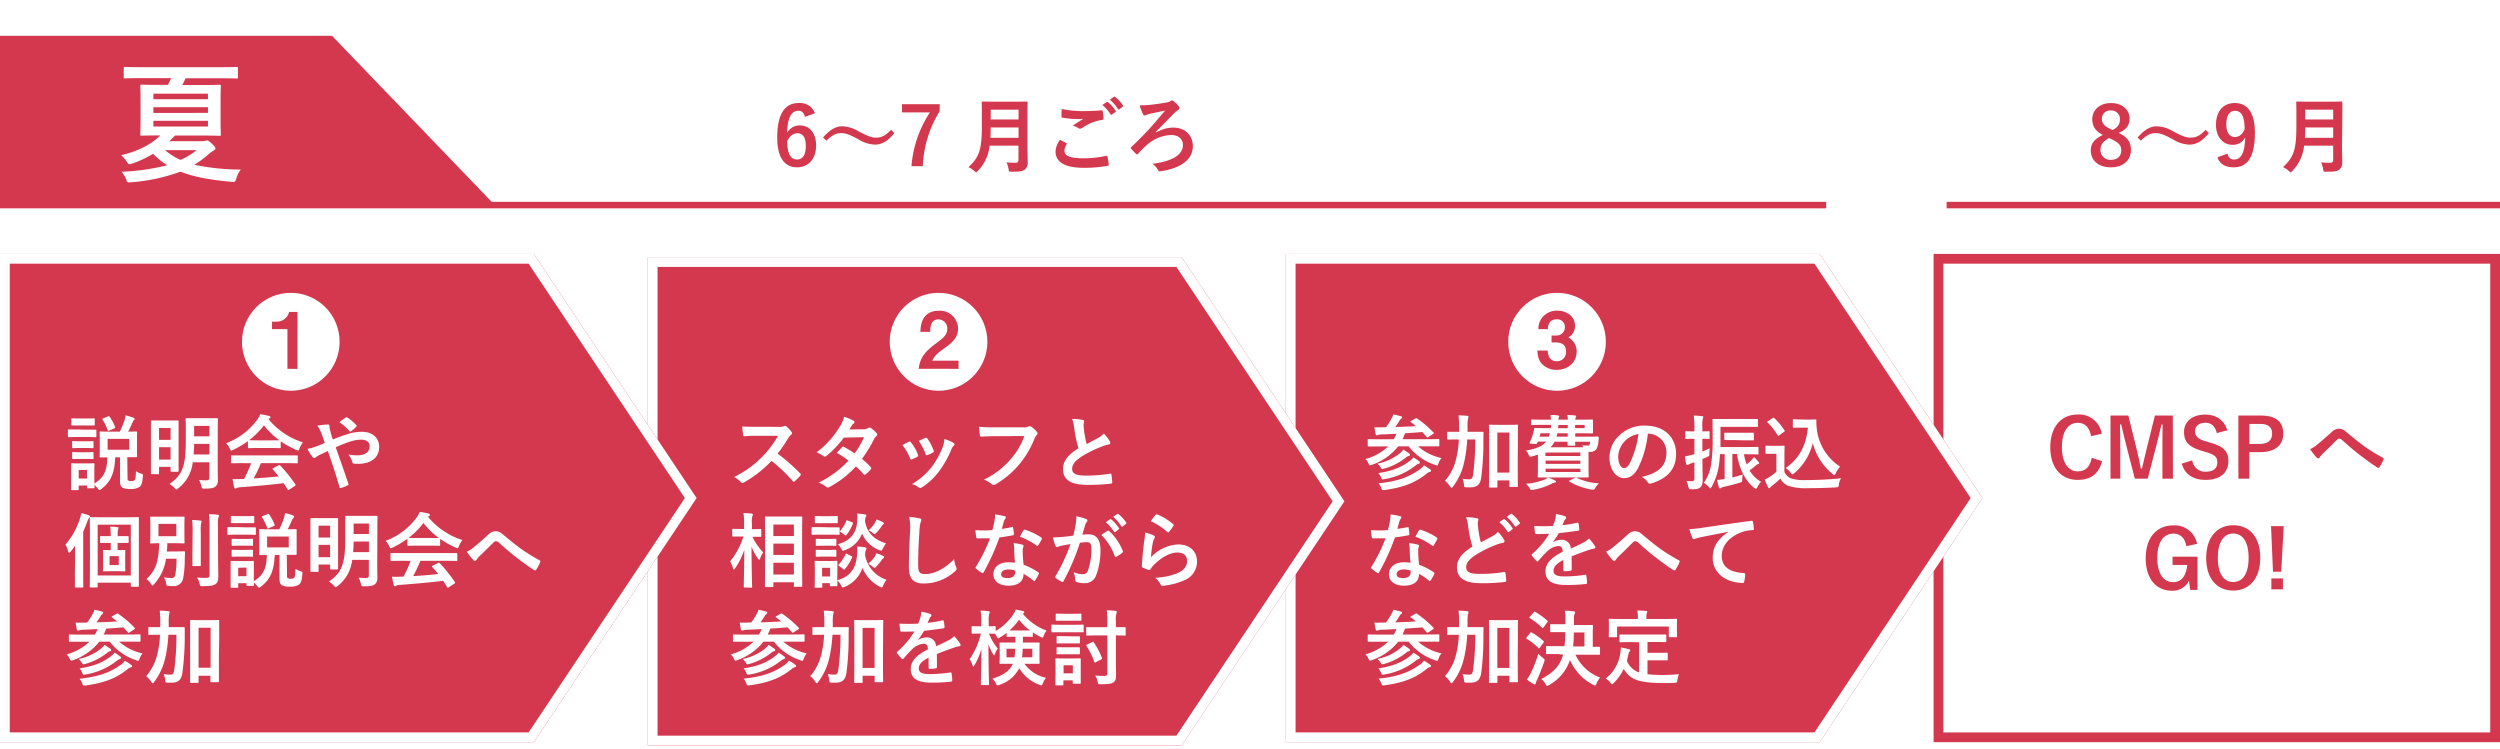 <svg id="レイヤー_1" data-name="レイヤー 1" xmlns="http://www.w3.org/2000/svg" viewBox="0 0 768 230"><defs><style>.cls-1{fill:#fff;}.cls-2{fill:#d4384e;}</style></defs><rect class="cls-1" width="768" height="230"/><polygon class="cls-1" points="768 228 681 228 594 228 594 153 594 78 681 78 768 78 768 153 768 228"/><path class="cls-2" d="M765,81V225H597V81H765m3-3H594V228H768V78Z"/><polygon class="cls-2" points="559 228 482 228 395 228 395 153 395 78 482 78 559 78 609 153 559 228"/><path class="cls-1" d="M557.39,81l48,72-48,72H398V81H557.39M559,78H395V228H559l50-75L559,78Z"/><polygon class="cls-2" points="363 229 286 229 199 229 199 154 199 79 286 79 363 79 413 154 363 229"/><path class="cls-1" d="M361.39,82l48,72-48,72H202V82H361.39M363,79H199V229H363l50-75L363,79Z"/><path class="cls-1" d="M239.16,131.13a3.62,3.62,0,0,0,1.72-.23.46.46,0,0,1,.28-.1.81.81,0,0,1,.42.2,9.13,9.13,0,0,1,1.63,1.75.74.74,0,0,1,.12.33.71.71,0,0,1-.32.5,4.5,4.5,0,0,0-.93,1.1,38.41,38.41,0,0,1-3.2,4.67,58.86,58.86,0,0,1,6.92,6.05.58.58,0,0,1,.21.35.61.61,0,0,1-.18.38,14,14,0,0,1-1.67,1.7.48.48,0,0,1-.3.15.51.51,0,0,1-.35-.2,45.23,45.23,0,0,0-6.5-6.2,36,36,0,0,1-8.4,6.59,1.49,1.49,0,0,1-.57.21.57.57,0,0,1-.43-.23,6.85,6.85,0,0,0-2.1-1.62,30.45,30.45,0,0,0,8.8-6.38,30.81,30.81,0,0,0,4.7-6.27l-6.45,0c-1.3,0-2.6,0-3.95.15-.2,0-.28-.15-.32-.42a14.15,14.15,0,0,1-.23-2.6c1.35.1,2.6.1,4.22.1Z"/><path class="cls-1" d="M265.33,131.88a2.5,2.5,0,0,0,1.38-.38.74.74,0,0,1,.42-.17.79.79,0,0,1,.45.2,8.07,8.07,0,0,1,1.7,1.52.61.61,0,0,1,.2.45.65.65,0,0,1-.27.48,3,3,0,0,0-.75,1,39.52,39.52,0,0,1-3.68,6,21.49,21.49,0,0,1,2.7,2.52.5.5,0,0,1,.15.35.49.49,0,0,1-.15.33,15.31,15.31,0,0,1-1.55,1.57.5.5,0,0,1-.3.13.44.44,0,0,1-.27-.15,27.82,27.82,0,0,0-2.43-2.43,30.45,30.45,0,0,1-8,6.25,1.45,1.45,0,0,1-.63.22.72.72,0,0,1-.47-.22,7.06,7.06,0,0,0-2.38-1.27,30.29,30.29,0,0,0,9.2-6.78,21,21,0,0,0-3.6-2.35c.55-.6,1.08-1.25,1.65-1.77a.48.48,0,0,1,.33-.18.68.68,0,0,1,.25.1,25.28,25.28,0,0,1,3.22,2,24,24,0,0,0,2.93-5l-6.2.13a30.3,30.3,0,0,1-5.35,5.62.9.9,0,0,1-.5.23.56.56,0,0,1-.4-.18,10.7,10.7,0,0,0-2.1-1.15,27.73,27.73,0,0,0,7.07-7.85,9.1,9.1,0,0,0,1.35-3.07,15.91,15.91,0,0,1,2.93,1.22.43.43,0,0,1,.27.4.65.65,0,0,1-.3.5,2,2,0,0,0-.52.53c-.2.35-.35.6-.78,1.25Z"/><path class="cls-1" d="M279.18,135.73a.45.45,0,0,1,.65.17,13.21,13.21,0,0,1,2.15,3.7,1.79,1.79,0,0,1,.1.38c0,.15-.1.22-.3.35a9.7,9.7,0,0,1-1.6.77c-.35.13-.5,0-.62-.35a14.88,14.88,0,0,0-2.35-4C278.06,136.25,278.66,136,279.18,135.73Zm13.73.32c.2.15.32.28.32.43s-.07.27-.27.45a3.32,3.32,0,0,0-.75,1.27,30.58,30.58,0,0,1-3.78,6.65,19.75,19.75,0,0,1-5.15,4.82,1.1,1.1,0,0,1-.6.28.58.58,0,0,1-.4-.18,5.69,5.69,0,0,0-2.12-1.05,21.64,21.64,0,0,0,6-5.19,25.82,25.82,0,0,0,3.37-6,8.78,8.78,0,0,0,.58-2.65A12.42,12.42,0,0,1,292.91,136.05Zm-8.68-1.52c.28-.13.45-.1.65.2a14.21,14.21,0,0,1,1.93,3.65c.12.37.07.5-.25.67a10.16,10.16,0,0,1-1.73.78c-.27.1-.37,0-.5-.38a17,17,0,0,0-2.1-4C283.23,135,283.81,134.7,284.23,134.53Z"/><path class="cls-1" d="M305.61,134c-1.63,0-3.05.08-4.13.13-.32,0-.42-.15-.47-.5-.07-.5-.18-1.8-.22-2.53a41.93,41.93,0,0,0,4.79.18h8.93a2.37,2.37,0,0,0,1.37-.25.68.68,0,0,1,.38-.1,1.26,1.26,0,0,1,.47.12,7.58,7.58,0,0,1,1.82,1.65.62.62,0,0,1,.18.43.84.84,0,0,1-.35.62,3.3,3.3,0,0,0-.58,1A29.19,29.19,0,0,1,313,142.8a28,28,0,0,1-7.1,5.95,1.22,1.22,0,0,1-.68.22.86.86,0,0,1-.62-.27,7.36,7.36,0,0,0-2.33-1.37,24.25,24.25,0,0,0,8.18-6.25,21.05,21.05,0,0,0,4.22-7.13Z"/><path class="cls-1" d="M332.61,129c.3.07.45.2.45.4,0,.35-.18.7-.18,1.05,0,.5.08,1.1.13,1.67a33.34,33.34,0,0,0,.8,4.3l3.55-1.9a6.14,6.14,0,0,0,1.72-1.35,13.3,13.3,0,0,1,1.83,2.35,1,1,0,0,1,.17.53c0,.25-.15.45-.5.5a11.38,11.38,0,0,0-2.4.75,34.54,34.54,0,0,0-5.87,2.92c-2.18,1.43-2.95,2.6-2.95,3.78,0,1.47,1.1,2.1,4,2.1a43.69,43.69,0,0,0,7.63-.58c.27-.05.4,0,.45.3.12.68.2,1.58.25,2.32,0,.28-.15.41-.45.43a53.6,53.6,0,0,1-7.45.37c-4.73,0-7.23-1.54-7.23-4.79,0-2.78,1.83-4.6,4.75-6.45a38.17,38.17,0,0,1-1.3-6.1,10.93,10.93,0,0,0-.65-2.9A14.26,14.26,0,0,1,332.61,129Z"/><path class="cls-1" d="M228.76,180.47c-.25,0-.28,0-.28-.27,0-.45.13-5.4.18-11.35a22.78,22.78,0,0,1-2.82,5.73c-.18.25-.3.37-.4.37s-.18-.12-.25-.4a8.5,8.5,0,0,0-.9-2.12,21.48,21.48,0,0,0,4.07-7.6h-.57c-1.83,0-2.43,0-2.58,0s-.27,0-.27-.28v-1.82c0-.25,0-.28.27-.28s.75.05,2.58.05h.79V161a18.27,18.27,0,0,0-.2-3.39,24,24,0,0,1,2.5.17c.25,0,.4.13.4.25a1.09,1.09,0,0,1-.15.52A7.35,7.35,0,0,0,231,161v1.57c1.85,0,2.45-.05,2.6-.05s.27,0,.27.28v1.82c0,.25,0,.28-.27.28s-.73,0-2.45,0a17.88,17.88,0,0,0,3.3,4.77,9.91,9.91,0,0,0-.95,1.93c-.13.27-.2.4-.28.4s-.2-.13-.35-.35a15.77,15.77,0,0,1-2-3.73c0,6.63.18,11.9.18,12.35,0,.25,0,.27-.27.27Zm6.5-.12c-.25,0-.28,0-.28-.25s.05-1.8.05-9.45v-4.92c0-4.95-.05-6.6-.05-6.77s0-.28.28-.28.92,0,3.07,0h4.8c2.15,0,2.9,0,3.05,0s.28,0,.28.28-.05,1.82-.05,5.94v5.73c0,7.59.05,9.25.05,9.39s0,.25-.28.25h-2.05c-.22,0-.25,0-.25-.25v-1.14h-6.3v1.22c0,.22,0,.25-.3.25Zm2.32-15.67h6.3v-3.55h-6.3Zm6.3,5.82V167h-6.3v3.47Zm0,6v-3.63h-6.3v3.63Z"/><path class="cls-1" d="M255,162c1.9,0,2.5,0,2.65,0s.28,0,.28.27V164c0,.27,0,.3-.28.3s-.75-.05-2.65-.05h-2.77c-1.88,0-2.5.05-2.63.05s-.27,0-.27-.3V162.2c0-.25,0-.27.27-.27s.75,0,2.63,0Zm2.2,16.27c4.33-1.25,5.83-4,6.1-8a10.5,10.5,0,0,0,0-2.38,17,17,0,0,1,2.4.25c.3.05.47.15.47.33a.64.64,0,0,1-.15.45c-.12.17-.17.42-.27,1.5a9.66,9.66,0,0,0,6.57,7.67,9.08,9.08,0,0,0-1,1.75c-.19.42-.27.62-.47.62a1.49,1.49,0,0,1-.57-.22,11.22,11.22,0,0,1-5.33-5.8,9.64,9.64,0,0,1-5.47,5.85,2,2,0,0,1-.58.17c-.2,0-.3-.17-.52-.62a5.74,5.74,0,0,0-1.13-1.52c0,1.07,0,1.39,0,1.49s0,.28-.25.28h-1.8c-.25,0-.27,0-.27-.28v-.67h-2.33v1.15c0,.22,0,.25-.27.25h-1.8c-.25,0-.27,0-.27-.25s.05-.75.05-3.77v-1.6c0-1.58-.05-2.18-.05-2.35s0-.28.27-.28.67.05,2.27.05h1.9c1.6,0,2.13-.05,2.3-.05s.25,0,.25.28,0,.75,0,1.92Zm-2.37-19.7c1.6,0,2.1-.05,2.25-.05s.27,0,.27.28v1.67c0,.23,0,.25-.27.25s-.65,0-2.25,0h-2c-1.62,0-2.12,0-2.27,0s-.25,0-.25-.25v-1.67c0-.25,0-.28.25-.28s.65.05,2.27.05Zm-.28,7c1.48,0,1.93-.05,2.08-.05s.3,0,.3.27v1.63c0,.25,0,.27-.3.27s-.6-.05-2.08-.05H253c-1.52,0-2,.05-2.12.05s-.28,0-.28-.27v-1.63c0-.25,0-.27.28-.27s.6.05,2.12.05Zm0,3.37c1.48,0,1.93-.05,2.08-.05s.3,0,.3.28v1.6c0,.25,0,.27-.3.27s-.6-.05-2.08-.05H253c-1.52,0-2,.05-2.12.05s-.28,0-.28-.27v-1.6c0-.25,0-.28.28-.28s.6.05,2.12.05Zm-2,5.48v2.67H255v-2.67Zm18.65-5.93c-.23.48-.27.65-.5.65a2.06,2.06,0,0,1-.55-.15,9.2,9.2,0,0,1-5.32-5.1,8.82,8.82,0,0,1-5.3,5.13,2.17,2.17,0,0,1-.55.17c-.2,0-.3-.17-.55-.62a6.2,6.2,0,0,0-1-1.38c4-1.17,5.7-3.55,5.9-7.12a14.53,14.53,0,0,0,0-2.3c.87.05,1.65.15,2.32.25.3.05.5.12.5.3a.71.71,0,0,1-.17.45c-.13.15-.18.37-.25,1.27.65,4.1,3.32,5.88,6.47,6.88A7,7,0,0,0,271.28,168.45Zm-13.42,5.38c-.3-.23-.28-.28-.1-.48a12.54,12.54,0,0,0,2.07-3.12c.13-.25.18-.28.5-.1l1.25.65c.33.17.35.22.25.47a13.38,13.38,0,0,1-2.17,3.5c-.1.13-.15.18-.25.18a.52.52,0,0,1-.3-.15Zm.52-10.4c-.3-.2-.3-.25-.12-.45a10.86,10.86,0,0,0,1.8-3c.1-.28.12-.23.47-.1l1.3.5c.3.12.33.17.25.42a12.44,12.44,0,0,1-1.95,3.48c-.1.12-.15.17-.22.17a.52.52,0,0,1-.3-.15Zm10.45,7.45a3.86,3.86,0,0,0,.48-.95,11,11,0,0,1,1.92.75c.35.17.45.3.45.42s-.1.28-.27.38a2,2,0,0,0-.43.47,18.85,18.85,0,0,1-1.67,2.05c-.25.25-.4.4-.55.4s-.33-.15-.65-.4a7.76,7.76,0,0,0-1.3-.87A11.4,11.4,0,0,0,268.83,170.88Zm.05-10.4a2.94,2.94,0,0,0,.45-.95,13.62,13.62,0,0,1,1.88.8c.32.17.4.22.4.37s-.11.25-.25.38a2.06,2.06,0,0,0-.43.5,13.7,13.7,0,0,1-1.57,2c-.3.3-.45.45-.6.45s-.3-.12-.58-.35a4.71,4.71,0,0,0-1.27-.8A11.87,11.87,0,0,0,268.88,160.48Z"/><path class="cls-1" d="M282.43,159.23c.43.1.6.23.6.47a2.42,2.42,0,0,1-.25.83,15.78,15.78,0,0,0-.35,3.05c-.25,3.85-.37,6.4-.37,9.67,0,2.53.3,3.1,2.3,3.1,2.22,0,5.7-1.35,8.75-4.6a8.75,8.75,0,0,0,.57,2.38,1.53,1.53,0,0,1,.2.6c0,.22-.1.42-.5.77a14.25,14.25,0,0,1-9.47,3.75c-3.2,0-4.7-1.27-4.7-5.1,0-4.2.22-7.8.35-10.8a16.79,16.79,0,0,0-.25-4.57A26.63,26.63,0,0,1,282.43,159.23Z"/><path class="cls-1" d="M310.86,161.93c.22-.08.32-.08.37.2a13.43,13.43,0,0,1,.23,2c0,.23-.1.28-.3.3-1.35.28-2.58.45-4.13.68a69.24,69.24,0,0,1-4.87,10.72c-.1.18-.18.25-.28.25a.79.79,0,0,1-.3-.12,12.4,12.4,0,0,1-1.72-1.28c-.13-.1-.17-.17-.17-.27a.45.45,0,0,1,.12-.3,50.44,50.44,0,0,0,4.32-8.73c-.95,0-1.72,0-2.5,0-.55,0-.75,0-1.37,0-.25,0-.3-.08-.35-.4a13.72,13.72,0,0,1-.25-2.13c1,.08,1.6.1,2.32.1,1,0,1.73,0,2.88-.12.3-1,.47-1.9.65-2.8a9.67,9.67,0,0,0,.15-2,23.88,23.88,0,0,1,2.92.53c.25,0,.4.2.4.38a.62.62,0,0,1-.22.47,2.71,2.71,0,0,0-.4.92c-.18.6-.38,1.38-.6,2.13A28.4,28.4,0,0,0,310.86,161.93Zm.7,6.7a9.16,9.16,0,0,0-.2-1.78,13.85,13.85,0,0,1,2.72.48.38.38,0,0,1,.35.4,3.15,3.15,0,0,1-.15.52,2.71,2.71,0,0,0-.1,1,32.76,32.76,0,0,0,.28,4.25,19.5,19.5,0,0,1,4.5,2.32c.25.18.27.28.15.53a16.53,16.53,0,0,1-1.15,2c-.08.13-.16.18-.23.18s-.15-.05-.25-.16a18.91,18.91,0,0,0-3.05-2.09c0,2.5-1.8,3.64-4.65,3.64s-4.6-1.39-4.6-3.54,1.8-3.65,4.63-3.65a12.26,12.26,0,0,1,2,.15C311.63,171.33,311.58,169.8,311.56,168.63Zm-1.78,6.3c-1.25,0-2.22.5-2.22,1.45s.7,1.2,2.12,1.2,2.18-.73,2.18-1.78a2.43,2.43,0,0,0,0-.5A6.35,6.35,0,0,0,309.78,174.93Zm4.65-12c.15-.25.28-.27.53-.17a19.37,19.37,0,0,1,4.89,2.35c.15.1.23.17.23.27a.62.62,0,0,1-.1.3,14.84,14.84,0,0,1-1.05,1.85c-.07.13-.15.18-.22.18a.38.38,0,0,1-.23-.1,21.66,21.66,0,0,0-5.17-2.73C313.73,164.1,314.11,163.35,314.43,162.9Z"/><path class="cls-1" d="M330.41,161.38a17.66,17.66,0,0,0,.25-2.78,18.27,18.27,0,0,1,3,.83.52.52,0,0,1,.4.5.5.5,0,0,1-.18.37,3.35,3.35,0,0,0-.5.95c-.32,1-.57,1.95-.9,3,.68-.07,1.43-.1,2-.1,2.33,0,3.58,1.63,3.58,4.83a21.27,21.27,0,0,1-1.35,7.82,3.59,3.59,0,0,1-3.38,2.35,6.84,6.84,0,0,1-2.6-.37.68.68,0,0,1-.45-.7,7.06,7.06,0,0,0-.47-2.33,6.56,6.56,0,0,0,2.87.65c.83,0,1.2-.3,1.6-1.32a19.19,19.19,0,0,0,1-6.23c0-1.75-.33-2.3-1.43-2.3a16.7,16.7,0,0,0-2.1.18,68.58,68.58,0,0,1-5,11.74.41.41,0,0,1-.65.23,11.43,11.43,0,0,1-1.73-1.1.51.51,0,0,1-.2-.37.5.5,0,0,1,.1-.28,52.76,52.76,0,0,0,4.58-9.8c-1,.15-1.78.3-2.45.43a6.82,6.82,0,0,0-1.38.4.55.55,0,0,1-.8-.33,22.55,22.55,0,0,1-.77-2.57c1.1,0,2.2-.08,3.3-.18s2-.22,3-.37C330.06,163.1,330.23,162.23,330.41,161.38Zm9.9,1.67c.17-.1.3-.05.47.13a16.77,16.77,0,0,1,4.15,6.07.36.36,0,0,1-.1.5A10.34,10.34,0,0,1,343,171c-.25.13-.5.1-.58-.2a16.94,16.94,0,0,0-4.1-6.47A20.37,20.37,0,0,1,340.31,163.05Zm.67-3.5c.13-.09.23-.07.38,0a11.54,11.54,0,0,1,2.37,2.68.25.25,0,0,1-.08.4l-1,.77a.26.26,0,0,1-.43-.07,12.5,12.5,0,0,0-2.52-2.9Zm2.23-1.62c.15-.1.22-.07.37,0a10.59,10.59,0,0,1,2.37,2.57.29.29,0,0,1-.07.45l-1,.78a.25.25,0,0,1-.42-.08,12.12,12.12,0,0,0-2.5-2.87Z"/><path class="cls-1" d="M354.38,164.48c.28.12.4.27.4.47a.8.8,0,0,1-.12.38,4.56,4.56,0,0,0-.5,1.32,42.05,42.05,0,0,0-.6,4.55,12.21,12.21,0,0,1,8.35-3.95c3.65,0,5.82,2.13,5.82,5.35a6.12,6.12,0,0,1-3.77,5.6,21.56,21.56,0,0,1-6.4,1.72c-.55.08-.78.05-1-.32a6.5,6.5,0,0,0-1.7-2.12,20.81,20.81,0,0,0,6.87-1.4c2-.88,2.95-2.18,2.95-3.78,0-1.35-.85-2.57-3-2.57s-4.85,1.42-7.2,3.8a6.78,6.78,0,0,0-1.07,1.37c-.15.25-.25.25-.58.18a18.25,18.25,0,0,1-1.7-.68c-.25-.1-.35-.15-.35-.5.15-2.9.48-5.85.78-8.07a15.6,15.6,0,0,0,.22-2.25A13.13,13.13,0,0,1,354.38,164.48Zm.63-6.32a.41.41,0,0,1,.47-.13,16.28,16.28,0,0,1,4.9,3c.13.1.18.18.18.28a.7.7,0,0,1-.13.3,16.83,16.83,0,0,1-1.27,1.75c-.1.12-.2.2-.28.2s-.17-.05-.3-.18a20.13,20.13,0,0,0-5.05-3.25A13.44,13.44,0,0,1,355,158.16Z"/><path class="cls-1" d="M228.58,197.15c-2.24,0-3,0-3.14,0s-.28,0-.28-.27v-1.7c0-.25,0-.28.28-.28s.9.05,3.14.05h4.55a6.78,6.78,0,0,0,.53-.95c.12-.3.25-.52.32-.75-1.37.08-2.77.15-4.22.2a4.14,4.14,0,0,0-1.45.18.88.88,0,0,1-.4.12c-.15,0-.22-.17-.3-.37-.15-.68-.27-1.4-.37-2.13a21.78,21.78,0,0,0,2.62,0h.9a18.24,18.24,0,0,0,1.75-2.75,4.87,4.87,0,0,0,.5-1.19c.85.17,1.7.37,2.37.57.23.07.35.23.35.35s-.17.3-.3.4a2.34,2.34,0,0,0-.6.77c-.4.65-.7,1.1-1.2,1.78,2.23-.05,4.4-.15,6.35-.28-.5-.42-1-.82-1.55-1.2-.22-.15-.22-.22.1-.42l1.23-.7c.27-.18.35-.2.6,0a32.27,32.27,0,0,1,5,4.27c.18.2.15.27-.15.47l-1.37.93a.69.69,0,0,1-.33.15c-.07,0-.12,0-.22-.15-.48-.53-.93-1.05-1.38-1.53-1.75.15-3.5.28-5.25.38a8.84,8.84,0,0,0-.42,1l-.38.82h7.85c2.25,0,3-.05,3.15-.05s.3,0,.3.28v1.7c0,.25,0,.27-.3.27s-.9,0-3.15,0h-3.07a16.08,16.08,0,0,0,7.17,3.6,5.75,5.75,0,0,0-.9,1.63c-.17.47-.25.65-.45.65a2.39,2.39,0,0,1-.6-.18,17.16,17.16,0,0,1-8.12-5.7h-3.2a17.63,17.63,0,0,1-8,5.65,2.65,2.65,0,0,1-.6.18c-.2,0-.27-.18-.5-.6a4.77,4.77,0,0,0-.92-1.33,16.48,16.48,0,0,0,7-3.9Zm6.48,2.08a6.1,6.1,0,0,0,1.05-1.13c.65.4,1.42.93,1.77,1.2s.28.3.28.45-.23.28-.43.33a2,2,0,0,0-.87.5,18.56,18.56,0,0,1-6.73,3.4c-.67.17-.67.15-1-.4a4.59,4.59,0,0,0-1-1.15A15.8,15.8,0,0,0,235.06,199.23Zm3.15,2.27a5,5,0,0,0,1-1,17.28,17.28,0,0,1,1.73,1.18c.2.15.25.27.25.4a.42.42,0,0,1-.35.37,2.52,2.52,0,0,0-.9.5,21,21,0,0,1-9.68,4.25c-.69.15-.75.1-1-.52a4.68,4.68,0,0,0-.83-1.35C232.71,204.7,235.71,203.48,238.21,201.5Zm2.95,2.68a5.26,5.26,0,0,0,1.22-1.23,18.31,18.31,0,0,1,1.93,1.25.53.53,0,0,1,.27.43c0,.12-.12.27-.4.32a2.91,2.91,0,0,0-1,.58c-3.55,2.87-7.35,4.24-12.9,5-.72.07-.75.07-1-.6a4.42,4.42,0,0,0-.85-1.45C233.93,207.92,237.76,206.68,241.16,204.18Z"/><path class="cls-1" d="M255.73,195a40.67,40.67,0,0,1-1,7.25,19,19,0,0,1-3.35,7.22c-.23.28-.35.43-.48.43s-.22-.13-.42-.43a7.49,7.49,0,0,0-1.57-1.77,15.24,15.24,0,0,0,3.32-6.37,28.44,28.44,0,0,0,.92-6.33h-.32c-2.12,0-2.85.05-3,.05s-.27,0-.27-.27v-1.88c0-.25,0-.25.27-.25s.88,0,3,0h.4c0-.48,0-1,0-1.53a30.14,30.14,0,0,0-.17-3.52q1.35,0,2.7.15c.25.05.37.15.37.27a5.47,5.47,0,0,1-.17.71,12.35,12.35,0,0,0-.13,2.47c0,.5,0,1,0,1.45h1.62c2.15,0,2.88,0,3,0s.3,0,.3.28c-.05.85-.05,1.57-.05,2.37A83.29,83.29,0,0,1,260,206.9c-.32,1.95-1.3,2.8-3.17,2.8a12.55,12.55,0,0,1-1.38,0c-.65-.05-.65-.05-.72-.85a7.19,7.19,0,0,0-.45-1.8,10.33,10.33,0,0,0,2.07.2c.7,0,1-.27,1.2-1.55a82.67,82.67,0,0,0,.65-10.7Zm15.52,6.28c0,6.52.05,7.82.05,8s0,.3-.27.3h-2.1c-.22,0-.25,0-.25-.3v-1.7H265v1.9c0,.27,0,.3-.3.3h-2c-.28,0-.3,0-.3-.3s.05-1.48.05-8.07v-4.55c0-4.58-.05-5.95-.05-6.13s0-.27.3-.27.77.05,2.6.05h3.17c1.83,0,2.45-.05,2.6-.05s.27,0,.27.27-.05,1.53-.05,5.4Zm-6.27-8.4v12.3h3.7v-12.3Z"/><path class="cls-1" d="M287.83,204.9c0,.28-.15.4-.47.45a13.51,13.51,0,0,1-1.78.13c-.22,0-.32-.15-.32-.4,0-.9,0-2.15,0-3.05-2.22,1.15-3,2.12-3,3.32s.85,1.73,3.47,1.73a43.57,43.57,0,0,0,6.23-.5c.22,0,.32,0,.35.27a11.59,11.59,0,0,1,.22,2.05c0,.3-.07.48-.27.48a45.32,45.32,0,0,1-6.2.32c-4.1,0-6.28-1.23-6.28-4.12,0-2.4,1.5-4.15,5.28-6.1-.08-1.28-.38-1.78-1.5-1.73a6,6,0,0,0-3.45,1.8,32.8,32.8,0,0,0-2.5,2.73c-.13.15-.2.22-.3.22a.43.43,0,0,1-.27-.17,11.87,11.87,0,0,1-1.43-1.65.46.46,0,0,1-.1-.23c0-.1.05-.17.18-.27a25.74,25.74,0,0,0,5.22-6.2c-1.18.05-2.53.07-4,.07-.23,0-.3-.12-.35-.4s-.18-1.32-.25-2.07a55.14,55.14,0,0,0,5.75,0,19.57,19.57,0,0,0,.75-2.15,6.07,6.07,0,0,0,.17-1.52,15.37,15.37,0,0,1,2.85.7.45.45,0,0,1,.3.42.5.5,0,0,1-.17.38,2,2,0,0,0-.43.6c-.15.35-.27.67-.57,1.35a41.59,41.59,0,0,0,4.55-.78c.27-.05.35,0,.4.25a9.18,9.18,0,0,1,.25,1.8c0,.25-.08.35-.43.4-1.87.28-4,.55-5.85.75a25.07,25.07,0,0,1-1.87,2.78l0,.05a5,5,0,0,1,2.5-.78,2.76,2.76,0,0,1,3.05,2.7c1-.45,2.4-1.1,3.68-1.75a7.7,7.7,0,0,0,1.9-1.35,16.49,16.49,0,0,1,1.75,2.2,1.09,1.09,0,0,1,.2.55c0,.2-.13.3-.38.35a8.05,8.05,0,0,0-1.52.38c-1.63.57-3.25,1.12-5.38,2Z"/><path class="cls-1" d="M301,194.63c-1.62,0-2.12.05-2.27.05s-.25,0-.25-.3v-1.75c0-.25,0-.28.25-.28s.65.05,2.27.05h.43v-1.47a18.63,18.63,0,0,0-.2-3.35c1,0,1.67.08,2.4.17.25,0,.42.13.42.28a1,1,0,0,1-.15.52,7,7,0,0,0-.17,2.35v1.5c1.27,0,1.72-.05,1.87-.05s.28,0,.28.28v1.22a16.52,16.52,0,0,0,5.37-5.07,7.18,7.18,0,0,0,.78-1.5,22.38,22.38,0,0,1,2.3.45c.2.05.32.13.32.32a.37.37,0,0,1-.2.33l-.22.17a17,17,0,0,0,7.29,5.18,4.8,4.8,0,0,0-.87,1.52c-.15.45-.25.63-.42.63a1.59,1.59,0,0,1-.6-.23,21.77,21.77,0,0,1-2.35-1.4v1.13c0,.25,0,.27-.3.27s-.68-.05-2.4-.05h-.35c0,.63,0,1.23,0,1.78h1.7c2.25,0,3,0,3.17,0s.28,0,.28.27-.05.65-.05,1.9v2.2c0,1.23.05,1.73.05,1.88s0,.3-.28.3-.92,0-3.17,0h-1.22a11.16,11.16,0,0,0,6.62,4.29,6.11,6.11,0,0,0-.95,1.68c-.18.45-.28.65-.48.65a1.9,1.9,0,0,1-.6-.2,11.87,11.87,0,0,1-6.19-5.1,10.34,10.34,0,0,1-6.1,5.15,1.94,1.94,0,0,1-.58.15c-.22,0-.3-.18-.5-.63a4.93,4.93,0,0,0-1.05-1.47c3.3-.9,5.4-2.5,6.25-4.52h-.62c-2.23,0-3,0-3.18,0s-.27,0-.27-.3.05-.65.05-1.88v-2.2c0-1.25-.05-1.75-.05-1.9s0-.27.27-.27,1,0,3.18,0h1.42V195.6h-.12c-1.6,0-2.13.05-2.28.05s-.3,0-.3-.27v-.95a17.26,17.26,0,0,1-2,1.37,1.58,1.58,0,0,1-.6.28c-.18,0-.25-.18-.48-.6a8.85,8.85,0,0,0-.47-.8h-.08c-.15,0-.57,0-1.77-.05a15.31,15.31,0,0,0,2.7,4.6,6.25,6.25,0,0,0-.85,1.6c-.1.3-.2.47-.3.47s-.2-.12-.33-.37a16.24,16.24,0,0,1-1.4-3.05c0,6.55.18,11.87.18,12.29,0,.25,0,.28-.28.28h-1.95c-.27,0-.29,0-.29-.28s.14-5.17.17-10.87a19.08,19.08,0,0,1-2.1,5c-.15.28-.27.43-.37.43s-.2-.13-.28-.43a6.45,6.45,0,0,0-.85-1.82,22.26,22.26,0,0,0,3.43-7.85Zm8.2,4.67v2.63h2.45a20.51,20.51,0,0,0,.2-2.63Zm5.38-5.62c.92,0,1.47,0,1.85,0a16.8,16.8,0,0,1-3.38-3.3,20.49,20.49,0,0,1-2.95,3.3c.35,0,.9,0,1.78,0Zm2.55,5.62h-2.95c-.05,1-.1,1.88-.2,2.63h3.15Z"/><path class="cls-1" d="M330,191.93c1.88,0,2.48-.05,2.63-.05s.27,0,.27.27v1.78c0,.27,0,.3-.27.3s-.75,0-2.63,0h-4.17c-1.85,0-2.45,0-2.6,0s-.25,0-.25-.3v-1.78c0-.25,0-.27.25-.27s.75.05,2.6.05Zm2,14.25c0,2.9,0,3.44,0,3.59s0,.28-.27.28h-1.93c-.25,0-.27,0-.27-.28V209h-2.85v1.25c0,.25,0,.28-.28.28h-1.89c-.28,0-.31,0-.31-.28s.06-.72.06-3.74v-1.65c0-1.58-.06-2.18-.06-2.35s0-.28.31-.28c.12,0,.64.05,2.22.05h2.75c1.57,0,2.07-.05,2.25-.05s.27,0,.27.28,0,.75,0,1.92Zm-2.3-17.63c1.55,0,2.05-.05,2.2-.05s.3,0,.3.28v1.65c0,.25,0,.27-.3.27s-.65,0-2.2,0h-2.9c-1.6,0-2.1,0-2.22,0s-.27,0-.27-.27v-1.65c0-.25,0-.28.27-.28s.62.05,2.22.05Zm-.3,6.93c1.48,0,1.9,0,2.05,0s.3,0,.3.27v1.63c0,.25,0,.27-.3.27s-.57,0-2.05,0h-2.5c-1.47,0-1.92,0-2.07,0s-.25,0-.25-.27V195.7c0-.25,0-.27.25-.27s.6,0,2.07,0Zm0,3.37c1.48,0,1.9,0,2.05,0s.3,0,.3.28v1.6c0,.25,0,.27-.3.27s-.57,0-2.05,0h-2.5c-1.47,0-1.92,0-2.07,0s-.25,0-.25-.27v-1.6c0-.25,0-.28.25-.28s.6,0,2.07,0Zm-2.67,5.53v2.47h2.85v-2.47Zm10.37-9.18c-2.22,0-3,.05-3.15.05s-.27,0-.27-.3v-2c0-.25,0-.27.27-.27s.93,0,3.15,0h3.08v-1.65a24.06,24.06,0,0,0-.18-3.55c.9,0,1.82.08,2.7.18.25,0,.37.15.37.27a1.28,1.28,0,0,1-.12.52,7.71,7.71,0,0,0-.15,2.53v1.7c1.87,0,2.6,0,2.75,0s.25,0,.25.27v2c0,.28,0,.3-.25.3s-.88-.05-2.75-.05v7.73c0,1.65.05,3.07.05,4.35s-.12,1.82-.8,2.34c-.52.4-1.45.58-3.87.58-.78,0-.78,0-1-.78a4.94,4.94,0,0,0-.75-1.89c1,.07,2,.12,2.75.12s1-.23,1-.82V195.2Zm-1.55,2.05c.28-.15.3-.15.45.08a22.52,22.52,0,0,1,2.5,4.75c.1.25.08.35-.22.5l-1.63.85c-.32.17-.37.17-.47-.1a23.35,23.35,0,0,0-2.4-4.88c-.15-.25-.15-.3.17-.45Z"/><path class="cls-1" d="M423.58,137.15c-2.25,0-3,0-3.14,0s-.28,0-.28-.27v-1.7c0-.25,0-.28.28-.28s.89.05,3.14.05h4.55a6.78,6.78,0,0,0,.53-.95c.12-.3.25-.52.32-.75-1.37.08-2.77.15-4.22.2a4.14,4.14,0,0,0-1.45.18.88.88,0,0,1-.4.12c-.15,0-.23-.17-.3-.37-.15-.68-.28-1.4-.38-2.13a22,22,0,0,0,2.63,0h.9a18.24,18.24,0,0,0,1.75-2.75,4.87,4.87,0,0,0,.5-1.19c.85.17,1.7.37,2.37.57.23.07.35.23.35.35s-.17.3-.3.4a2.34,2.34,0,0,0-.6.77c-.4.65-.7,1.1-1.2,1.78,2.23-.05,4.4-.15,6.35-.28-.5-.42-1-.82-1.55-1.2-.22-.15-.22-.22.1-.42l1.23-.7c.27-.18.35-.2.6,0a32.27,32.27,0,0,1,5,4.27c.17.2.15.27-.15.47l-1.38.93a.66.66,0,0,1-.32.15c-.07,0-.12,0-.22-.15-.48-.53-.93-1.05-1.38-1.53-1.75.15-3.5.28-5.25.38a8.84,8.84,0,0,0-.42,1l-.38.82h7.85c2.25,0,3-.05,3.15-.05s.3,0,.3.28v1.7c0,.25,0,.27-.3.27s-.9,0-3.15,0h-3.07a16.08,16.08,0,0,0,7.17,3.6,5.52,5.52,0,0,0-.9,1.63c-.17.47-.25.65-.45.65a2.39,2.39,0,0,1-.6-.18,17.16,17.16,0,0,1-8.12-5.7h-3.2a17.63,17.63,0,0,1-8.05,5.65,2.65,2.65,0,0,1-.6.18c-.2,0-.27-.18-.5-.6a4.77,4.77,0,0,0-.92-1.33,16.6,16.6,0,0,0,7-3.9Zm6.48,2.08a6.1,6.1,0,0,0,1.05-1.13c.65.4,1.42.93,1.77,1.2.2.18.28.3.28.45s-.23.28-.43.33a2,2,0,0,0-.87.5,18.56,18.56,0,0,1-6.73,3.4c-.67.17-.67.15-1-.4a4.59,4.59,0,0,0-1-1.15A15.8,15.8,0,0,0,430.06,139.23Zm3.15,2.27a5,5,0,0,0,1-1,17.28,17.28,0,0,1,1.73,1.18c.2.15.25.27.25.4a.42.42,0,0,1-.35.37,2.52,2.52,0,0,0-.9.5,21,21,0,0,1-9.68,4.25c-.7.15-.75.1-1-.52a4.68,4.68,0,0,0-.83-1.35C427.71,144.7,430.71,143.48,433.21,141.5Zm3,2.68a5.26,5.26,0,0,0,1.22-1.23,17.18,17.18,0,0,1,1.92,1.25c.21.15.28.28.28.43s-.12.27-.4.32a2.91,2.91,0,0,0-1,.58c-3.55,2.87-7.35,4.24-12.9,5-.73.07-.75.07-1-.6a4.6,4.6,0,0,0-.85-1.45C428.93,147.92,432.76,146.68,436.16,144.18Z"/><path class="cls-1" d="M450.73,135a40.67,40.67,0,0,1-1,7.25,19,19,0,0,1-3.35,7.22c-.23.28-.35.43-.48.43s-.22-.13-.42-.43a7.3,7.3,0,0,0-1.58-1.77,15.14,15.14,0,0,0,3.33-6.37,28.44,28.44,0,0,0,.92-6.33h-.32c-2.13,0-2.85.05-3,.05s-.27,0-.27-.27v-1.88c0-.25,0-.25.27-.25s.87,0,3,0h.4c0-.48,0-1,0-1.53a30.14,30.14,0,0,0-.17-3.52q1.35,0,2.7.15c.25,0,.37.15.37.27a5.47,5.47,0,0,1-.17.71,12.35,12.35,0,0,0-.13,2.47c0,.5,0,1,0,1.45h1.62c2.15,0,2.88,0,3,0s.3,0,.3.28c-.05.85-.05,1.57-.05,2.37A83.29,83.29,0,0,1,455,146.9c-.32,1.95-1.3,2.8-3.17,2.8a12.55,12.55,0,0,1-1.38,0c-.65-.05-.65-.05-.72-.85a7.19,7.19,0,0,0-.45-1.8,10.33,10.33,0,0,0,2.07.2c.7,0,1-.27,1.2-1.55a82.67,82.67,0,0,0,.65-10.7Zm15.52,6.28c0,6.52.05,7.82.05,8s0,.3-.27.3h-2.1c-.22,0-.25,0-.25-.3v-1.7H460v1.9c0,.27,0,.3-.3.3h-2c-.28,0-.3,0-.3-.3s.05-1.48.05-8.07v-4.55c0-4.58-.05-5.95-.05-6.13s0-.27.3-.27.77.05,2.6.05h3.17c1.82,0,2.45-.05,2.6-.05s.27,0,.27.27-.05,1.53-.05,5.4Zm-6.27-8.4v12.3h3.7v-12.3Z"/><path class="cls-1" d="M481.66,128.93a8.58,8.58,0,0,0-.18-1.43,20.82,20.82,0,0,1,2.33.13c.25,0,.4.12.4.28a1.55,1.55,0,0,1-.15.39,1.13,1.13,0,0,0-.13.63h1.15c2.6,0,3.88-.05,4-.05s.29,0,.29.27,0,.53,0,1.4v.9c0,.93,0,1.3,0,1.43s0,.27-.29.27-1.43-.05-4-.05h-1.15v1.05h3.5c2.43,0,3.28-.05,3.42-.05s.3.1.28.3c0,.4,0,.68-.08,1a7.19,7.19,0,0,1-.52,2.4,2.24,2.24,0,0,1-2.25,1H488V144c0,1.57.05,2.25.05,2.4s0,.27-.28.27-1.35,0-3.65,0h-7.82c-2.3,0-3.48,0-3.63,0s-.27,0-.27-.27.05-1,.05-2.65v-4.1c-.55.2-1.15.37-1.78.55s-.8.17-1.09-.53a3.86,3.86,0,0,0-.83-1.27c3.2-.5,5.12-1.35,6.22-2.73h-2.55l-.2.45c-.1.23-.17.3-.5.28l-1.5-.13c-.37-.05-.39-.12-.3-.35a15.84,15.84,0,0,0,1.05-2.77,8.92,8.92,0,0,0,.3-1.33c0-.27.08-.35.3-.35s1,.05,3.4.05h1.45c.05-.32.05-.65.08-1H474c-2.4,0-3.22.05-3.37.05s-.28,0-.28-.25v-1.18c0-.24,0-.27.28-.27s1,.05,3.37.05h2.45a7.68,7.68,0,0,0-.17-1.43c.92,0,1.55,0,2.27.13.25,0,.45.12.45.28a1.47,1.47,0,0,1-.15.39,1.54,1.54,0,0,0-.1.63Zm-4,18.67c.25.1.35.18.35.35s-.12.27-.37.3a2.89,2.89,0,0,0-1,.37,19.38,19.38,0,0,1-5.62,1.83l-.53.05c-.28,0-.33-.1-.6-.53a5.78,5.78,0,0,0-1.1-1.35,19.54,19.54,0,0,0,5.65-1.27,4,4,0,0,0,1.07-.67A13.93,13.93,0,0,1,477.68,147.6Zm-1.9-13.45a6.16,6.16,0,0,0,.35-1.05h-2.85l-.3,1.05Zm-1,4.88v1.05h10.72V139Zm10.72,3.47v-1H474.81v1Zm0,1.48H474.81V145h10.72Zm.85-6.58c-.07-.22-.15-.47-.22-.65a10.39,10.39,0,0,0,1.6.13c.42,0,.57-.08.65-.38a7.25,7.25,0,0,0,.1-.8h-4.58c0,.55.05.85.05.93,0,.25,0,.27-.27.27h-1.8c-.28,0-.3,0-.3-.27,0-.1,0-.4,0-.93h-4a6,6,0,0,1-1.28,1.7Zm-4.72-3.25V133.1h-3.18a9,9,0,0,1-.25,1.05Zm0-2.6v-1h-2.9c0,.35,0,.7-.05,1Zm2.17,15.28c.33-.15.38-.18.6-.05a17.34,17.34,0,0,0,6.8,1.69A6.8,6.8,0,0,0,490,150c-.2.35-.29.45-.54.45a4.42,4.42,0,0,1-.6-.07,19.9,19.9,0,0,1-6.73-2.43c-.25-.17-.22-.22.1-.37Zm.1-16.3v1h2.93v-1Z"/><path class="cls-1" d="M506.23,133.18A31.14,31.14,0,0,1,503.11,144c-1.08,1.88-2.38,2.88-4.25,2.88-2.2,0-4.43-2.35-4.43-6.43a9.22,9.22,0,0,1,2.83-6.5,10.94,10.94,0,0,1,8.12-3.2c6,0,9.52,3.7,9.52,8.68,0,4.65-2.62,7.57-7.69,9.09-.53.15-.75.06-1.08-.44a5.25,5.25,0,0,0-1.75-1.58c4.23-1,7.55-2.75,7.55-7.47a5.68,5.68,0,0,0-5.6-5.8Zm-7.17,2.42a7.21,7.21,0,0,0-1.95,4.63c0,2.3.92,3.57,1.7,3.57s1.2-.32,1.87-1.52a28.51,28.51,0,0,0,2.65-8.95A7.52,7.52,0,0,0,499.06,135.6Z"/><path class="cls-1" d="M523,142.28c0,2.37.07,3.72.07,5,0,1.4-.22,2.05-.82,2.5s-1.05.52-2.58.52c-.77,0-.77,0-1-.72a8.37,8.37,0,0,0-.6-1.85,10.85,10.85,0,0,0,1.62.1c.63,0,.83-.25.83-1V142l-.93.32a3.28,3.28,0,0,0-.87.4.86.86,0,0,1-.4.15q-.22,0-.3-.3a16.87,16.87,0,0,1-.43-2.37,19,19,0,0,0,2.28-.5l.65-.18v-4.72h-.28c-1.62,0-2.1.05-2.25.05s-.27,0-.27-.28v-1.82c0-.25,0-.28.27-.28s.63.05,2.25.05h.28v-1.32a23.21,23.21,0,0,0-.2-3.52c.9,0,1.67.07,2.55.17.22,0,.37.13.37.25a1.09,1.09,0,0,1-.15.52,9.63,9.63,0,0,0-.12,2.53v1.37c1.35,0,1.8-.05,1.95-.05s.27,0,.27.28v1.82c0,.25,0,.28-.27.28s-.6-.05-1.95-.05v3.9c.75-.3,1.5-.6,2.27-1a14.75,14.75,0,0,0-.12,1.6c0,.8,0,.77-.73,1.1-.47.22-1,.42-1.42.62Zm12.75-2.78a13.9,13.9,0,0,0,.84,3.15c.48-.37.93-.8,1.41-1.25a6.88,6.88,0,0,0,.82-1c.47.47,1,1,1.4,1.5a.52.52,0,0,1,.17.37c0,.18-.1.25-.27.28a1.64,1.64,0,0,0-.75.47,21,21,0,0,1-1.9,1.48A9.45,9.45,0,0,0,541,148a5.81,5.81,0,0,0-1.1,1.62c-.17.37-.27.55-.45.55s-.3-.13-.57-.32c-2.92-2.3-4.65-6.15-5.3-10.38h-1.4v7.2c1-.22,2-.52,3.2-.9a5.89,5.89,0,0,0-.17,1.5c0,.8,0,.78-.75,1-1.6.5-3,.87-4.78,1.25a2.65,2.65,0,0,0-.9.35.72.72,0,0,1-.4.15c-.17,0-.3-.1-.35-.35-.2-.7-.4-1.53-.55-2.25.73,0,1.5-.15,2.33-.27V139.5h-1.43c-.07,1.35-.2,2.53-.35,3.55a19.46,19.46,0,0,1-2.22,6.53c-.18.3-.25.44-.38.44s-.25-.14-.47-.4a7.27,7.27,0,0,0-1.53-1.32,12.88,12.88,0,0,0,2.28-6.12,47.74,47.74,0,0,0,.42-7.1c0-4.13-.05-5.93-.05-6.08s0-.29.28-.29,1,0,3.35,0h6.74c2.38,0,3.18,0,3.33,0s.27,0,.27.29v1.85c0,.25,0,.28-.27.28s-1,0-3.33,0h-7.92v4c0,.77,0,1.5,0,2.2h8.17c2.3,0,3.07-.05,3.22-.05s.3,0,.3.27v1.78c0,.25,0,.27-.3.27s-.92-.05-3.22-.05Zm-3.13-4.32c-1.92,0-2.5,0-2.65,0s-.27,0-.27-.28V133.2c0-.25,0-.27.27-.27s.73,0,2.65,0h3.25c1.92,0,2.5,0,2.65,0s.27,0,.27.27V135c0,.25,0,.28-.27.28s-.73,0-2.65,0Z"/><path class="cls-1" d="M548.16,144.9a3.77,3.77,0,0,0,2.05,2.08,14.25,14.25,0,0,0,4.62.5c3.23,0,7-.18,10.75-.55a4.56,4.56,0,0,0-.68,1.95c-.12.79-.12.79-.92.84-3.18.18-6.15.25-8.75.25a17.11,17.11,0,0,1-5.85-.72,4.82,4.82,0,0,1-2.45-2.22,26.6,26.6,0,0,1-2.57,2.19,2.57,2.57,0,0,0-.5.5c-.13.18-.23.25-.38.25s-.25-.12-.35-.32a21.9,21.9,0,0,1-1-2.35,11,11,0,0,0,1.47-.77,16.17,16.17,0,0,0,2.1-1.6V139.4h-1.22c-1.35,0-1.7,0-1.83,0s-.3,0-.3-.3v-1.92c0-.25,0-.28.3-.28s.48.05,1.83.05h1.6c1.32,0,1.72-.05,1.87-.05s.28,0,.28.28-.05.85-.05,2.37Zm-1.55-11.2c-.18.13-.25.18-.33.18s-.12,0-.2-.18a18.92,18.92,0,0,0-3.07-3.9c-.2-.17-.15-.25.12-.42l1.4-.92c.28-.18.33-.21.53,0a18.94,18.94,0,0,1,3.12,3.72c.15.23.15.28-.12.48Zm8.85-4.79c1.15,0,1.95-.06,2.27-.06s.25.13.25.28a18.87,18.87,0,0,0,.3,3.67,15.82,15.82,0,0,0,7,10.55,9.61,9.61,0,0,0-1.32,2c-.2.38-.3.55-.45.55s-.3-.1-.55-.32a17.73,17.73,0,0,1-6.07-9.5,17.48,17.48,0,0,1-5.7,9.3c-.28.22-.43.35-.55.35s-.25-.15-.53-.48a5.8,5.8,0,0,0-1.55-1.47c4-2.8,6.25-6.7,6.83-12.4h-2.18c-1.55,0-2,0-2.15,0s-.3,0-.3-.3v-2c0-.25,0-.28.3-.28s.6.06,2.15.06Z"/><path class="cls-1" d="M432.36,161.93c.22-.08.32-.08.37.2a13.43,13.43,0,0,1,.23,2c0,.23-.1.28-.3.3-1.35.28-2.58.45-4.13.68a69.24,69.24,0,0,1-4.87,10.72c-.1.18-.18.25-.28.25a.79.79,0,0,1-.3-.12,12.4,12.4,0,0,1-1.72-1.28c-.12-.1-.17-.17-.17-.27a.45.45,0,0,1,.12-.3,50.44,50.44,0,0,0,4.32-8.73c-.95,0-1.72,0-2.5,0-.55,0-.75,0-1.37,0-.25,0-.3-.08-.35-.4a13.72,13.72,0,0,1-.25-2.13c1,.08,1.6.1,2.32.1,1,0,1.73,0,2.88-.12.3-1,.47-1.9.65-2.8a9.67,9.67,0,0,0,.15-2,23.88,23.88,0,0,1,2.92.53c.25,0,.4.2.4.38a.62.62,0,0,1-.22.47,2.71,2.71,0,0,0-.4.92c-.18.6-.38,1.38-.6,2.13A28.4,28.4,0,0,0,432.36,161.93Zm.7,6.7a9.16,9.16,0,0,0-.2-1.78,13.85,13.85,0,0,1,2.72.48.38.38,0,0,1,.35.4,3.15,3.15,0,0,1-.15.52,2.71,2.71,0,0,0-.1,1,32.76,32.76,0,0,0,.28,4.25,19.5,19.5,0,0,1,4.5,2.32c.25.18.27.28.15.53a16.53,16.53,0,0,1-1.15,2c-.08.13-.16.18-.23.18s-.15-.05-.25-.16a18.91,18.91,0,0,0-3.05-2.09c0,2.5-1.8,3.64-4.65,3.64s-4.6-1.39-4.6-3.54,1.8-3.65,4.63-3.65a12.26,12.26,0,0,1,2,.15C433.13,171.33,433.08,169.8,433.06,168.63Zm-1.78,6.3c-1.25,0-2.22.5-2.22,1.45s.7,1.2,2.12,1.2,2.18-.73,2.18-1.78a2.43,2.43,0,0,0,0-.5A6.35,6.35,0,0,0,431.28,174.93Zm4.65-12c.15-.25.28-.27.53-.17a19.37,19.37,0,0,1,4.89,2.35c.15.1.23.17.23.27a.62.62,0,0,1-.1.3,14.84,14.84,0,0,1-1.05,1.85c-.07.13-.15.18-.22.18a.38.38,0,0,1-.23-.1,21.66,21.66,0,0,0-5.17-2.73C435.23,164.1,435.61,163.35,435.93,162.9Z"/><path class="cls-1" d="M453.71,159.21c.3.07.45.19.45.39,0,.35-.18.7-.18,1.05,0,.5.08,1.1.13,1.68a33.34,33.34,0,0,0,.8,4.3c1.25-.68,2.15-1.15,3.55-1.9a6.32,6.32,0,0,0,1.72-1.35,13,13,0,0,1,1.83,2.35,1,1,0,0,1,.17.52c0,.25-.15.45-.5.5a12.68,12.68,0,0,0-2.4.75,34.56,34.56,0,0,0-5.87,2.93c-2.18,1.42-3,2.6-3,3.77,0,1.45,1,2.1,4.15,2.1a44.56,44.56,0,0,0,7.45-.57c.27,0,.4,0,.45.3a23.22,23.22,0,0,1,.25,2.32c0,.27-.15.4-.45.43a53.6,53.6,0,0,1-7.45.37c-4.73,0-7.23-1.55-7.23-4.8,0-2.77,1.83-4.6,4.75-6.45a37.71,37.71,0,0,1-1.3-6.1,10.84,10.84,0,0,0-.65-2.89A14.26,14.26,0,0,1,453.71,159.21Zm8.17.29c.13-.1.23-.07.38.05a11.54,11.54,0,0,1,2.37,2.68.25.25,0,0,1-.08.4l-1,.77a.27.27,0,0,1-.43-.07,12.5,12.5,0,0,0-2.52-2.9Zm2.23-1.62c.14-.1.22-.08.37.05a10.59,10.59,0,0,1,2.37,2.57.28.28,0,0,1-.07.45l-1,.78c-.2.15-.32.07-.42-.08a12.12,12.12,0,0,0-2.5-2.87Z"/><path class="cls-1" d="M482.83,174.9c0,.28-.15.4-.47.45a13.51,13.51,0,0,1-1.78.13c-.22,0-.32-.15-.32-.4,0-.9,0-2.15,0-3.05-2.22,1.15-3,2.12-3,3.32s.85,1.73,3.47,1.73a43.57,43.57,0,0,0,6.23-.5c.22,0,.32,0,.35.27a11.59,11.59,0,0,1,.22,2.05c0,.3-.07.48-.27.48a45.32,45.32,0,0,1-6.2.32c-4.1,0-6.28-1.23-6.28-4.12,0-2.4,1.5-4.15,5.28-6.1-.08-1.28-.38-1.78-1.5-1.73a6,6,0,0,0-3.45,1.8,32.8,32.8,0,0,0-2.5,2.73c-.13.15-.2.22-.3.22a.48.48,0,0,1-.28-.17,11.83,11.83,0,0,1-1.42-1.65.46.46,0,0,1-.1-.23c0-.1.05-.17.17-.27a25.55,25.55,0,0,0,5.23-6.2c-1.18.05-2.53.07-4,.07-.23,0-.3-.12-.35-.4s-.18-1.32-.25-2.07a55.14,55.14,0,0,0,5.75,0,19.57,19.57,0,0,0,.75-2.15,6.07,6.07,0,0,0,.17-1.52,15.37,15.37,0,0,1,2.85.7.45.45,0,0,1,.3.42.5.5,0,0,1-.17.38,2,2,0,0,0-.43.6c-.15.35-.27.67-.57,1.35a41.59,41.59,0,0,0,4.55-.78c.27-.05.35,0,.4.25a9.18,9.18,0,0,1,.25,1.8c0,.25-.08.35-.43.4-1.87.28-4,.55-5.85.75a25.07,25.07,0,0,1-1.87,2.78l0,.05a5,5,0,0,1,2.5-.78,2.76,2.76,0,0,1,3.05,2.7c1-.45,2.4-1.1,3.68-1.75a7.7,7.7,0,0,0,1.9-1.35,15.44,15.44,0,0,1,1.74,2.2,1,1,0,0,1,.21.55c0,.2-.13.3-.38.35a8.05,8.05,0,0,0-1.52.38c-1.63.57-3.25,1.12-5.38,2Z"/><path class="cls-1" d="M495.58,168.08c.83-.65,2.63-2.2,4.48-3.88a3.14,3.14,0,0,1,2.17-1,3,3,0,0,1,2.18.93c1.87,1.5,2.95,2.5,5.4,4.3a56.9,56.9,0,0,0,5.89,3.67c.25.1.38.3.25.53a10.49,10.49,0,0,1-1.22,2.35c-.13.17-.23.25-.33.25a.63.63,0,0,1-.35-.13c-1.2-.7-3.92-2.7-5.39-3.85-1.8-1.35-3.6-2.95-5.25-4.42a1.62,1.62,0,0,0-1.1-.58c-.28,0-.53.23-.85.53-1.23,1.22-3,3-4.2,4.12a6.57,6.57,0,0,0-.9,1.1.55.55,0,0,1-.45.3.65.65,0,0,1-.48-.22,24.64,24.64,0,0,1-2.05-2.6A8.49,8.49,0,0,0,495.58,168.08Z"/><path class="cls-1" d="M530.91,163.38c-3,.57-5.73,1.1-8.4,1.65a15.66,15.66,0,0,0-1.58.4,1.52,1.52,0,0,1-.55.2.58.58,0,0,1-.47-.38,17.17,17.17,0,0,1-.93-2.7,35.39,35.39,0,0,0,4-.42c3.07-.45,8.57-1.28,15-2.13.37-.05.5.1.52.28a14.18,14.18,0,0,1,.28,2.2c0,.3-.15.37-.48.37a11.27,11.27,0,0,0-3,.55c-4.25,1.45-6.38,4.38-6.38,7.38,0,3.22,2.3,5,6.65,5.25.4,0,.55.1.55.37a8.69,8.69,0,0,1-.28,2.15c-.07.37-.17.53-.47.53-4.4,0-9.22-2.53-9.22-7.73,0-3.55,1.77-5.95,4.8-7.92Z"/><path class="cls-1" d="M423.58,197.15c-2.25,0-3,0-3.14,0s-.28,0-.28-.27v-1.7c0-.25,0-.28.28-.28s.89.05,3.14.05h4.55a6.78,6.78,0,0,0,.53-.95c.12-.3.25-.52.32-.75-1.37.08-2.77.15-4.22.2a4.14,4.14,0,0,0-1.45.18.88.88,0,0,1-.4.12c-.15,0-.23-.17-.3-.37-.15-.68-.28-1.4-.38-2.13a22,22,0,0,0,2.63,0h.9a18.24,18.24,0,0,0,1.75-2.75,4.87,4.87,0,0,0,.5-1.19c.85.17,1.7.37,2.37.57.23.07.35.23.35.35s-.17.3-.3.4a2.34,2.34,0,0,0-.6.77c-.4.65-.7,1.1-1.2,1.78,2.23-.05,4.4-.15,6.35-.28-.5-.42-1-.82-1.55-1.2-.22-.15-.22-.22.1-.42l1.23-.7c.27-.18.35-.2.6,0a32.27,32.27,0,0,1,5,4.27c.17.2.15.27-.15.47l-1.38.93a.66.66,0,0,1-.32.15c-.07,0-.12,0-.22-.15-.48-.53-.93-1.05-1.38-1.53-1.75.15-3.5.28-5.25.38a8.84,8.84,0,0,0-.42,1l-.38.82h7.85c2.25,0,3-.05,3.15-.05s.3,0,.3.28v1.7c0,.25,0,.27-.3.27s-.9,0-3.15,0h-3.07a16.08,16.08,0,0,0,7.17,3.6,5.52,5.52,0,0,0-.9,1.63c-.17.47-.25.65-.45.65a2.39,2.39,0,0,1-.6-.18,17.16,17.16,0,0,1-8.12-5.7h-3.2a17.63,17.63,0,0,1-8.05,5.65,2.65,2.65,0,0,1-.6.18c-.2,0-.27-.18-.5-.6a4.77,4.77,0,0,0-.92-1.33,16.6,16.6,0,0,0,7-3.9Zm6.48,2.08a6.1,6.1,0,0,0,1.05-1.13c.65.4,1.42.93,1.77,1.2.2.18.28.3.28.45s-.23.28-.43.33a2,2,0,0,0-.87.5,18.56,18.56,0,0,1-6.73,3.4c-.67.17-.67.15-1-.4a4.59,4.59,0,0,0-1-1.15A15.8,15.8,0,0,0,430.06,199.23Zm3.15,2.27a5,5,0,0,0,1-1,17.28,17.28,0,0,1,1.73,1.18c.2.15.25.27.25.4a.42.42,0,0,1-.35.37,2.52,2.52,0,0,0-.9.5,21,21,0,0,1-9.68,4.25c-.7.15-.75.1-1-.52a4.68,4.68,0,0,0-.83-1.35C427.71,204.7,430.71,203.48,433.21,201.5Zm3,2.68a5.26,5.26,0,0,0,1.22-1.23,17.18,17.18,0,0,1,1.92,1.25c.21.15.28.28.28.43s-.12.27-.4.32a2.91,2.91,0,0,0-1,.58c-3.55,2.87-7.35,4.24-12.9,5-.73.07-.75.07-1-.6a4.6,4.6,0,0,0-.85-1.45C428.93,207.92,432.76,206.68,436.16,204.18Z"/><path class="cls-1" d="M450.73,195a40.67,40.67,0,0,1-1,7.25,19,19,0,0,1-3.35,7.22c-.23.28-.35.43-.48.43s-.22-.13-.42-.43a7.3,7.3,0,0,0-1.58-1.77,15.14,15.14,0,0,0,3.33-6.37,28.44,28.44,0,0,0,.92-6.33h-.32c-2.13,0-2.85.05-3,.05s-.27,0-.27-.27v-1.88c0-.25,0-.25.27-.25s.87,0,3,0h.4c0-.48,0-1,0-1.53a30.14,30.14,0,0,0-.17-3.52q1.35,0,2.7.15c.25.05.37.15.37.27a5.47,5.47,0,0,1-.17.71,12.35,12.35,0,0,0-.13,2.47c0,.5,0,1,0,1.45h1.62c2.15,0,2.88,0,3,0s.3,0,.3.28c-.05.85-.05,1.57-.05,2.37A83.29,83.29,0,0,1,455,206.9c-.32,1.95-1.3,2.8-3.17,2.8a12.55,12.55,0,0,1-1.38,0c-.65-.05-.65-.05-.72-.85a7.19,7.19,0,0,0-.45-1.8,10.33,10.33,0,0,0,2.07.2c.7,0,1-.27,1.2-1.55a82.67,82.67,0,0,0,.65-10.7Zm15.52,6.28c0,6.52.05,7.82.05,8s0,.3-.27.3h-2.1c-.22,0-.25,0-.25-.3v-1.7H460v1.9c0,.27,0,.3-.3.3h-2c-.28,0-.3,0-.3-.3s.05-1.48.05-8.07v-4.55c0-4.58-.05-5.95-.05-6.13s0-.27.3-.27.77.05,2.6.05h3.17c1.82,0,2.45-.05,2.6-.05s.27,0,.27.27-.05,1.53-.05,5.4Zm-6.27-8.4v12.3h3.7v-12.3Z"/><path class="cls-1" d="M470.06,194.45c.2-.25.27-.25.5-.12a19.13,19.13,0,0,1,3.6,2.6c.1.1.15.15.15.2s-.05.15-.15.3L473,199c-.07.12-.12.17-.2.17s-.12,0-.22-.15a20.61,20.61,0,0,0-3.55-2.77c-.12-.08-.2-.13-.2-.18s.08-.17.18-.3Zm.25,12.25a46.37,46.37,0,0,0,2.27-5.85,12.59,12.59,0,0,0,1.4,1.25c.4.3.53.43.53.65a2.24,2.24,0,0,1-.13.55c-.7,2-1.45,3.93-2.22,5.6a4.9,4.9,0,0,0-.38,1c0,.2-.15.35-.3.35a1.12,1.12,0,0,1-.52-.2,14.47,14.47,0,0,1-1.9-1.33A12.54,12.54,0,0,0,470.31,206.7Zm.87-18.62c.2-.22.28-.22.48-.1a22.3,22.3,0,0,1,3.65,2.67c.1.08.15.15.15.23s0,.15-.15.3l-1.15,1.57c-.18.25-.23.23-.43.08A22.47,22.47,0,0,0,470,189.9c-.13-.07-.18-.12-.18-.17s.05-.15.18-.3Zm7.5,12.85c-2.47,0-3.32,0-3.47,0s-.28,0-.28-.28v-1.85c0-.27,0-.3.28-.3s1,0,3.47,0h1.93a41.28,41.28,0,0,0,.25-4.3h-1.15c-2.3,0-3.1,0-3.23,0s-.27,0-.27-.27v-1.9c0-.25,0-.28.27-.28s.93,0,3.23,0h1.2V190.5a16.9,16.9,0,0,0-.18-2.89c.88,0,1.88.1,2.73.19.25.06.42.16.42.3a1.25,1.25,0,0,1-.17.53,3.52,3.52,0,0,0-.18,1.5V192h2.28c2.32,0,3.12,0,3.27,0s.28,0,.28.28-.06.77-.06,2.2v4.22c1.3,0,1.83,0,1.95,0s.28,0,.28.3v1.85c0,.25,0,.28-.28.28s-1,0-3.45,0H484a13.26,13.26,0,0,0,7.55,7,7.27,7.27,0,0,0-1.1,1.87c-.18.43-.27.6-.45.6a1.82,1.82,0,0,1-.6-.25,15.56,15.56,0,0,1-7.1-7.59,13.83,13.83,0,0,1-6.4,7.67,1.53,1.53,0,0,1-.62.27c-.18,0-.28-.17-.5-.57a5.36,5.36,0,0,0-1.28-1.55c3.85-2,5.83-4.25,6.68-7.47Zm8.05-2.33v-4.3h-3.25c0,1.68-.1,3.08-.22,4.3Z"/><path class="cls-1" d="M501.18,197.25c-2.42,0-3.22.05-3.37.05s-.3,0-.3-.27V195.2c0-.25,0-.27.3-.27s.95,0,3.37,0h7.05c2.4,0,3.23,0,3.38,0s.27,0,.27.27V197c0,.25,0,.27-.27.27s-1-.05-3.38-.05h-2.12v3.33h3.05c2,0,2.72-.05,2.87-.05s.3,0,.3.27v1.83c0,.22,0,.25-.3.25s-.82,0-2.87,0h-3.05v4.27a41.91,41.91,0,0,0,4.82.23c1.43,0,3.2-.1,4.85-.23a7.07,7.07,0,0,0-.48,1.8c-.1.77-.12.77-.9.85-.94.05-1.94.07-2.94.07-8.95,0-10.7-1.37-12.68-4.34a14.35,14.35,0,0,1-3,4.27c-.25.27-.4.42-.55.42s-.25-.15-.5-.47a5.21,5.21,0,0,0-1.45-1.3,11.8,11.8,0,0,0,4.5-7.9,11.08,11.08,0,0,0,.15-1.6c.83.13,1.65.3,2.38.48.35.07.47.17.47.35a.74.74,0,0,1-.22.47,2,2,0,0,0-.33.78,17.84,17.84,0,0,1-.45,2,6.26,6.26,0,0,0,3.75,3.58v-9.28Zm10.45-7.1c2.33,0,3.15-.05,3.3-.05s.27,0,.27.25-.05.6-.05,1.3v1.08c0,2.22.05,2.6.05,2.75s0,.27-.27.27h-2c-.25,0-.27,0-.27-.27v-3H496.78v3c0,.25,0,.27-.3.27h-2c-.25,0-.28,0-.28-.27s.05-.53.05-2.75v-.85c0-.93-.05-1.35-.05-1.53s0-.25.28-.25,1,.05,3.32.05h5.35v-.22a10.19,10.19,0,0,0-.17-2.38c.92,0,1.82.06,2.67.13.23,0,.38.1.38.25a1.33,1.33,0,0,1-.15.48,4.42,4.42,0,0,0-.1,1.49v.25Z"/><path class="cls-2" d="M642.37,134c-.47-2.7-1.87-4.1-4.07-4.1-2.88,0-4.88,2.5-4.88,7.45s2.05,7.45,4.88,7.45c2.32,0,3.72-1.32,4.27-4.15l3.18,1c-1,4-3.53,5.77-7.48,5.77-5,0-8.42-3.62-8.42-10s3.43-10.08,8.42-10.08a7,7,0,0,1,7.38,5.9Z"/><path class="cls-2" d="M667.52,147.05H664.3v-9.8c0-2.42,0-4.55.05-6.85H664c-.5,2.23-1,4.23-1.6,6.6l-2.63,10.05h-3.95l-2.55-9.92c-.6-2.25-1.07-4.35-1.65-6.73h-.35c.05,2.25.08,4.5.08,6.9v9.75h-3v-19.4h5.47l2.45,9.9c.5,2,1,4.28,1.4,6.4h.35c.52-2.12.92-4.12,1.5-6.35l2.47-9.95h5.5Z"/><path class="cls-2" d="M681,133.05c-.5-2.1-1.65-3.17-3.45-3.17-2.05,0-3.22,1-3.22,2.52s.75,2.48,3.55,3.25l1,.3c4.43,1.2,5.68,2.88,5.68,5.73,0,3.4-2.35,5.74-7,5.74-3.78,0-6.4-1.64-7.32-5l3.22-1a4,4,0,0,0,4,3.5c2.55,0,3.7-1.1,3.7-2.78s-.6-2.45-3.77-3.35l-1-.3c-4.13-1.22-5.45-2.85-5.45-5.82s2.3-5.3,6.47-5.3c3.4,0,5.8,1.6,6.83,4.82Z"/><path class="cls-2" d="M694.5,127.65c4.77,0,6.92,2,6.92,5.55s-2.47,5.7-7.12,5.7H691v8.15h-3.37v-19.4ZM691,136.38h3.18c2.57,0,3.82-1.18,3.82-3.15s-1.12-3-3.7-3H691Z"/><path class="cls-2" d="M711.85,136.58c.82-.65,2.62-2.2,4.47-3.88a3.16,3.16,0,0,1,2.18-1,3,3,0,0,1,2.17.93c1.88,1.5,3,2.5,5.4,4.3a57,57,0,0,0,5.9,3.67c.25.1.37.3.25.53a10.53,10.53,0,0,1-1.23,2.35c-.12.17-.22.25-.32.25a.61.61,0,0,1-.35-.13c-1.2-.7-3.93-2.7-5.4-3.85-1.8-1.35-3.6-2.95-5.25-4.42a1.61,1.61,0,0,0-1.1-.58c-.27,0-.52.23-.85.53-1.22,1.22-3,3-4.2,4.12a6.57,6.57,0,0,0-.9,1.1.52.52,0,0,1-.45.3.65.65,0,0,1-.47-.22,23.41,23.41,0,0,1-2.05-2.6A8.66,8.66,0,0,0,711.85,136.58Z"/><path class="cls-2" d="M671.66,167.78c-.47-2.45-1.8-3.85-4-3.85-2.95,0-4.93,2.5-4.93,7.45s1.93,7.45,4.88,7.45c2.72,0,4-2.18,4.32-5.28h-4.52V171h7.67v10.22h-2.25l-.38-2.82a5.5,5.5,0,0,1-5.19,3.07c-4.83,0-8.1-3.59-8.1-10s3.47-10.07,8.45-10.07a7,7,0,0,1,7.34,5.67Z"/><path class="cls-2" d="M694.36,171.35c0,6.4-3.35,10.07-8.32,10.07s-8.3-3.62-8.3-10,3.37-10.07,8.32-10.07S694.36,164.93,694.36,171.35Zm-13.05,0c0,5,1.9,7.45,4.75,7.45s4.72-2.5,4.72-7.45-1.87-7.45-4.72-7.45S681.31,166.4,681.31,171.38Z"/><path class="cls-2" d="M700.79,175.63h-2.53l-.6-14h3.9Zm.52,5.42h-3.55v-3.37h3.55Z"/><polygon class="cls-2" points="164 228 87 228 0 228 0 153 0 78 87 78 164 78 214 153 164 228"/><path class="cls-1" d="M162.39,81l48,72-48,72H3V81H162.39M164,78H0V228H164l50-75L164,78Z"/><path class="cls-1" d="M26.66,132c1.92,0,2.52,0,2.67,0s.28,0,.28.27V134c0,.27,0,.3-.28.3s-.75-.05-2.67-.05H23.79c-1.91,0-2.53.05-2.66.05s-.27,0-.27-.3V132.2c0-.25,0-.27.27-.27s.75,0,2.66,0Zm12.52,14.85c0,.42,0,.62.23.75a1.63,1.63,0,0,0,1,.17c.57,0,.8-.1,1-.35s.3-.8.35-2.7a5,5,0,0,0,1.52.75c.63.2.65.2.61.85-.13,2-.48,2.83-1,3.25a4.65,4.65,0,0,1-2.82.63,4.8,4.8,0,0,1-2.48-.41c-.45-.32-.72-.79-.72-2v-7.3H35.38c-.15,4.9-1.42,7.57-4.22,9.72-.28.2-.45.33-.58.33s-.3-.16-.55-.48a8.64,8.64,0,0,0-1-1.07c0,.47,0,.65,0,.72,0,.25,0,.28-.27.28H27c-.25,0-.27,0-.27-.28v-.55H24.18v1.15c0,.23,0,.25-.27.25H22.13c-.27,0-.29,0-.29-.25s0-.75,0-3.77v-1.6c0-1.58,0-2.18,0-2.35s0-.28.29-.28.68.05,2.28.05h2.05c1.62,0,2.15-.05,2.3-.05s.27,0,.27.28-.05.75-.05,1.92v4c2.8-1.65,3.9-3.73,4-8-1.43,0-1.95,0-2.08,0s-.3,0-.3-.28.05-.75.05-2.17V135c0-1.45-.05-2-.05-2.18s0-.27.3-.27.88.05,3,.05h2.9a27.85,27.85,0,0,0,1.43-3.43,7.7,7.7,0,0,0,.32-1.57,24.65,24.65,0,0,1,2.48.73c.17.07.32.2.32.35a.53.53,0,0,1-.25.44,2.91,2.91,0,0,0-.47.8c-.3.73-.7,1.63-1.25,2.68,1.67,0,2.32-.05,2.47-.05s.28,0,.28.27-.05.73-.05,2.18V138c0,1.42.05,2,.05,2.17s0,.28-.28.28-.85,0-2.75,0ZM26.56,128.56c1.62,0,2.12-.05,2.25-.05s.3,0,.3.27v1.65c0,.25,0,.27-.3.27s-.63,0-2.25,0h-2.1c-1.63,0-2.13,0-2.27,0s-.28,0-.28-.27v-1.65c0-.25,0-.27.28-.27s.64.05,2.27.05Zm-.23,7c1.53,0,2-.05,2.13-.05s.27,0,.27.27v1.63c0,.25,0,.27-.27.27s-.6-.05-2.13-.05H24.56c-1.52,0-2,.05-2.12.05s-.28,0-.28-.27v-1.63c0-.25,0-.27.28-.27s.6.05,2.12.05Zm0,3.37c1.53,0,2-.05,2.13-.05s.27,0,.27.28v1.6c0,.25,0,.27-.27.27s-.6-.05-2.13-.05H24.56c-1.52,0-2,.05-2.12.05s-.28,0-.28-.27v-1.6c0-.25,0-.28.28-.28s.6.05,2.12.05Zm-2.15,5.48V147h2.53v-2.65Zm9-16.47c.3-.13.38-.1.5.07a15.41,15.41,0,0,1,1.68,3.15c.1.25,0,.32-.25.45l-1.58.67c-.3.13-.35.13-.45-.12a15.56,15.56,0,0,0-1.57-3.23c-.15-.19-.1-.27.17-.39Zm6.53,6.89H33.06v3.33h6.65Z"/><path class="cls-1" d="M46.63,145.65c-.25,0-.27,0-.27-.25s0-1.2,0-6.77v-4c0-4,0-5.05,0-5.19s0-.28.27-.28.75,0,2.53,0h2.9c1.77,0,2.35,0,2.52,0s.28,0,.28.28,0,1.19,0,4.47v4.3c0,5.3,0,6.3,0,6.45s0,.27-.28.27H52.71c-.28,0-.3,0-.3-.27v-1.23H48.86v2c0,.25,0,.25-.3.25Zm2.23-14.17v3.65h3.55v-3.65Zm3.55,9.7v-3.8H48.86v3.8ZM66.88,144c0,1.17.05,2.45.05,3.45a2.39,2.39,0,0,1-.72,2c-.58.5-1.58.66-3.35.66-.78,0-.78,0-1-.78a6.67,6.67,0,0,0-.7-1.87c.85.07,1.67.1,2.15.1.77,0,1-.23,1-.88V142H59.21a11.61,11.61,0,0,1-4.45,8c-.3.25-.45.37-.6.37s-.28-.15-.55-.45a6.81,6.81,0,0,0-1.53-1.25c3.8-2.75,5-5,5-13.35v-3.07c0-2.2-.05-3.33-.05-3.5s0-.27.3-.27.8,0,2.8,0h3.72c2,0,2.65,0,2.8,0s.3,0,.3.27-.05,1.3-.05,3.5Zm-2.55-4.38v-3.27h-4.7c0,1.2-.07,2.3-.15,3.27Zm-4.7-8.8v3.23h4.7v-3.23Z"/><path class="cls-1" d="M76.16,135.5a28.52,28.52,0,0,1-4.53,2.7,1.69,1.69,0,0,1-.59.23c-.18,0-.25-.18-.45-.63a5.9,5.9,0,0,0-1.13-1.65,20.83,20.83,0,0,0,9.6-7.27,7.39,7.39,0,0,0,.87-1.62,19,19,0,0,1,2.7.52c.3.08.45.18.45.35a.41.41,0,0,1-.25.4,1.63,1.63,0,0,0-.35.23,22.57,22.57,0,0,0,10.57,7.14A7.35,7.35,0,0,0,92,137.78c-.18.45-.25.62-.43.62a1.66,1.66,0,0,1-.57-.2,27.17,27.17,0,0,1-4.77-2.65v1.85c0,.25,0,.28-.28.28s-.82-.05-2.82-.05H79.26c-2,0-2.68.05-2.83.05s-.27,0-.27-.28Zm-1.6,6.78c-2.35,0-3.15.05-3.3.05s-.3,0-.3-.28v-1.87c0-.25,0-.28.3-.28s.95,0,3.3,0H87.88c2.35,0,3.15,0,3.3,0s.3,0,.3.28v1.87c0,.25,0,.28-.3.28s-1-.05-3.3-.05H80.16a48.55,48.55,0,0,1-2.23,4.7c2.6-.15,5.33-.38,7.7-.63-.57-.7-1.15-1.4-1.82-2.12-.18-.2-.15-.3.15-.45l1.6-.83c.27-.15.35-.12.52.05a44.37,44.37,0,0,1,4.65,5.8c.13.2.13.3-.12.47l-1.73,1.13c-.15.1-.22.15-.3.15s-.12-.05-.2-.17c-.42-.7-.85-1.36-1.25-1.95-4.15.52-9.25.95-13.5,1.27a2.15,2.15,0,0,0-.9.23.66.66,0,0,1-.42.14c-.18,0-.3-.12-.35-.34a23.55,23.55,0,0,1-.52-2.58,19,19,0,0,0,2.72,0l.8,0a41.19,41.19,0,0,0,2.2-4.85Zm8.55-7c1.67,0,2.42,0,2.7-.05a22.78,22.78,0,0,1-4.73-4.57,23.28,23.28,0,0,1-4.57,4.57c.22,0,.92.05,2.75.05Z"/><path class="cls-1" d="M106.81,133.35a13.66,13.66,0,0,1,4.4-.7c3.22,0,5.27,1.88,5.27,4.63,0,3.22-2.37,5.2-6.45,5.2-.5,0-.77,0-1.1,0s-.57-.15-.67-.45a6.53,6.53,0,0,0-1.23-2.4,15.66,15.66,0,0,0,2.78.25c2.3,0,3.75-1,3.75-2.77,0-1.33-1-2.05-2.6-2.05a11.22,11.22,0,0,0-3.7.7,42.25,42.25,0,0,0-4.13,1.65c1.33,3.75,2.58,7.25,3.88,11.12.1.33.12.43-.23.6a10.59,10.59,0,0,1-2.15.8c-.17,0-.25,0-.32-.27-1.18-4-2.25-7.35-3.6-11.1l-2.38,1.12a6.33,6.33,0,0,0-1.29.78.89.89,0,0,1-.48.25.92.92,0,0,1-.6-.38,16.37,16.37,0,0,1-1.52-2.45,11.66,11.66,0,0,0,2.44-.65c.55-.2,1.41-.5,2.9-1.15-.3-.9-.65-1.9-1.15-3.22a8.6,8.6,0,0,0-1.15-2.08,18.35,18.35,0,0,1,3.35-.37c.23,0,.38.18.38.52a4.7,4.7,0,0,0,.1.83c.15.55.22.92.5,1.92a11,11,0,0,0,.45,1.33C103.86,134.35,105.41,133.78,106.81,133.35Zm-.63-5.07a.59.59,0,0,1,.28-.1.56.56,0,0,1,.27.1,12.94,12.94,0,0,1,2.7,2.28.4.4,0,0,1,.13.27.43.43,0,0,1-.13.27,8.06,8.06,0,0,1-1.65,1.38.43.43,0,0,1-.22.1.34.34,0,0,1-.2-.13,13.17,13.17,0,0,0-3.1-2.74A22.32,22.32,0,0,1,106.18,128.28Z"/><path class="cls-1" d="M23.06,171c0-.95,0-2.17,0-3.35a21.52,21.52,0,0,1-1.39,1.83c-.2.2-.33.32-.43.32s-.22-.15-.3-.45a10,10,0,0,0-.82-2.07,22.18,22.18,0,0,0,4.4-7.9,7.49,7.49,0,0,0,.42-1.77,17.52,17.52,0,0,1,2.3.67c.27.1.42.18.42.37s-.1.28-.27.46-.3.37-.53,1c-.42,1.15-.85,2.22-1.3,3.2v13.1c0,2.45.05,3.67.05,3.8s0,.27-.27.27H23.29c-.25,0-.28,0-.28-.27s0-1.35,0-3.8Zm4.8,9.48c-.25,0-.28,0-.28-.28s.05-1.77.05-8.42V165.4c0-4.45-.05-6.09-.05-6.27s0-.28.28-.28,1,.05,3.42.05h7.65c2.43,0,3.3-.05,3.45-.05s.28,0,.28.28,0,1.87,0,5.72v6.83c0,6.55,0,8.17,0,8.32s0,.25-.28.25H40.46c-.25,0-.28,0-.28-.25v-1H30v1.17c0,.25,0,.28-.28.28Zm2.15-3.7H40.18V161.18H30Zm6.12-10v2.22h0c1.48,0,1.93-.05,2.1-.05s.28,0,.28.28-.05.67-.05,1.92v2.2c0,1.25.05,1.78.05,1.93s0,.25-.28.25-.62-.05-2.1-.05H34c-1.48,0-1.93.05-2.1.05s-.28,0-.28-.25.05-.68.05-1.93v-2.2c0-1.25-.05-1.75-.05-1.92s0-.28.28-.28.65.05,2.12.05v-2.22h-.37c-1.85,0-2.5,0-2.65,0s-.28,0-.28-.28v-1.52c0-.25,0-.28.28-.28s.8,0,2.65,0H34v-.2a15.14,15.14,0,0,0-.15-2.72c.78,0,1.53.07,2.2.15.23,0,.35.1.35.25a1.84,1.84,0,0,1-.12.42,8.84,8.84,0,0,0-.13,1.88v.22h.48c1.82,0,2.47,0,2.62,0s.28,0,.28.28v1.52c0,.25,0,.28-.28.28s-.8,0-2.62,0Zm.35,4.07H33.66v2.73h2.82Z"/><path class="cls-1" d="M54.58,169.4c1.38,0,1.78-.05,1.93-.05s.32.05.32.3c0,.88-.07,1.53-.07,2.23a31.82,31.82,0,0,1-.48,5.7,2.91,2.91,0,0,1-3.17,2.47,10.54,10.54,0,0,1-1.23-.05c-.67-.07-.72-.05-.85-.8a4.5,4.5,0,0,0-.7-1.85,23.13,23.13,0,0,0,2.4.23c.75,0,1-.33,1.2-1.5a29.6,29.6,0,0,0,.3-4.43H51a14.64,14.64,0,0,1-3.7,7.85c-.22.25-.35.38-.47.38s-.23-.15-.43-.48A6.13,6.13,0,0,0,45,177.88c2.85-2.63,3.75-5.4,3.9-11l-2.47.05c-.28,0-.31,0-.31-.27s.06-.78.06-2.23v-3.22c0-1.45-.06-2.05-.06-2.22s0-.28.31-.28.85,0,2.92,0h4.15c2.05,0,2.75,0,2.92,0s.28,0,.28.28-.05.77-.05,2.22v3.22c0,1.45.05,2.08.05,2.23s0,.27-.28.27-.87-.05-2.92-.05h-2.1q0,1.35-.15,2.55Zm-5.9-4.67h5.48v-3.8H48.68Zm10.5-1.28a26.24,26.24,0,0,0-.17-3.69c.87,0,1.7.07,2.55.17.25,0,.37.13.37.27a2.19,2.19,0,0,1-.17.55,16,16,0,0,0-.08,2.68v6.9c0,2.12,0,3.15,0,3.3s0,.27-.3.27h-2c-.25,0-.28,0-.28-.27s0-1.18,0-3.3ZM67,172c0,1.75.07,3.73.07,5s-.19,2-.89,2.45-1.45.59-3.88.62c-.77,0-.77,0-1-.8a5.26,5.26,0,0,0-.8-1.87,22.9,22.9,0,0,0,2.78.12c.8,0,1.1-.17,1.1-1v-15a24.19,24.19,0,0,0-.2-3.57c.9,0,1.82.08,2.7.18.25,0,.39.15.39.27a1.11,1.11,0,0,1-.17.52,9.23,9.23,0,0,0-.15,2.55Z"/><path class="cls-1" d="M75.66,162c1.92,0,2.52,0,2.67,0s.28,0,.28.27V164c0,.27,0,.3-.28.3s-.75-.05-2.67-.05H72.79c-1.91,0-2.53.05-2.66.05s-.27,0-.27-.3V162.2c0-.25,0-.27.27-.27s.75,0,2.66,0Zm12.52,14.85c0,.42,0,.62.23.75a1.63,1.63,0,0,0,1,.17c.57,0,.8-.1,1-.35s.3-.8.35-2.7a5,5,0,0,0,1.52.75c.63.2.65.2.61.85-.13,2-.48,2.83-1,3.25a4.65,4.65,0,0,1-2.82.63,4.8,4.8,0,0,1-2.48-.41c-.45-.32-.72-.79-.72-2v-7.3H84.38c-.15,4.9-1.42,7.57-4.22,9.72-.28.2-.45.33-.58.33s-.3-.16-.55-.48a8.64,8.64,0,0,0-1-1.07c0,.47,0,.65,0,.72,0,.25,0,.28-.27.28H76c-.25,0-.27,0-.27-.28v-.55H73.18v1.15c0,.23,0,.25-.27.25H71.13c-.27,0-.29,0-.29-.25s0-.75,0-3.77v-1.6c0-1.58,0-2.18,0-2.35s0-.28.29-.28.68.05,2.28.05h2c1.62,0,2.15-.05,2.3-.05s.27,0,.27.28,0,.75,0,1.92v4c2.8-1.65,3.9-3.73,4-8-1.43,0-2,0-2.08,0s-.3,0-.3-.28.05-.75.05-2.17V165c0-1.45-.05-2-.05-2.18s0-.27.3-.27.88.05,3,.05h2.9a27.85,27.85,0,0,0,1.43-3.43,7.7,7.7,0,0,0,.32-1.57,24.65,24.65,0,0,1,2.48.73c.17.07.32.2.32.35a.53.53,0,0,1-.25.44,2.91,2.91,0,0,0-.47.8c-.3.73-.7,1.63-1.25,2.68,1.67,0,2.32-.05,2.47-.05s.28,0,.28.27,0,.73,0,2.18V168c0,1.42,0,2,0,2.17s0,.28-.28.28-.85,0-2.75,0ZM75.56,158.56c1.62,0,2.12-.05,2.25-.05s.3,0,.3.27v1.65c0,.25,0,.27-.3.27s-.63,0-2.25,0h-2.1c-1.63,0-2.13,0-2.27,0s-.28,0-.28-.27v-1.65c0-.25,0-.27.28-.27s.64.05,2.27.05Zm-.23,7c1.53,0,2-.05,2.13-.05s.27,0,.27.27v1.63c0,.25,0,.27-.27.27s-.6-.05-2.13-.05H73.56c-1.52,0-2,.05-2.12.05s-.28,0-.28-.27v-1.63c0-.25,0-.27.28-.27s.6.05,2.12.05Zm0,3.37c1.53,0,2-.05,2.13-.05s.27,0,.27.28v1.6c0,.25,0,.27-.27.27s-.6-.05-2.13-.05H73.56c-1.52,0-2,.05-2.12.05s-.28,0-.28-.27v-1.6c0-.25,0-.28.28-.28s.6.05,2.12.05Zm-2.15,5.48V177h2.53v-2.65Zm9-16.47c.3-.13.38-.1.5.07a15.41,15.41,0,0,1,1.68,3.15c.1.25,0,.32-.25.45l-1.58.67c-.3.13-.35.13-.45-.12a15.56,15.56,0,0,0-1.57-3.23c-.15-.19-.1-.27.17-.39Zm6.53,6.89H82.06v3.33h6.65Z"/><path class="cls-1" d="M95.63,175.65c-.25,0-.27,0-.27-.25s0-1.2,0-6.77v-4c0-4,0-5.05,0-5.19s0-.28.27-.28.75,0,2.53,0h2.9c1.77,0,2.35,0,2.52,0s.28,0,.28.28,0,1.19,0,4.47v4.3c0,5.3,0,6.3,0,6.45s0,.27-.28.27h-1.87c-.28,0-.3,0-.3-.27v-1.23H97.86v2c0,.25,0,.25-.3.25Zm2.23-14.17v3.65h3.55v-3.65Zm3.55,9.7v-3.8H97.86v3.8ZM115.88,174c0,1.17.05,2.45.05,3.45a2.39,2.39,0,0,1-.72,2c-.58.5-1.58.66-3.35.66-.78,0-.78,0-1-.78a6.67,6.67,0,0,0-.7-1.87c.85.07,1.67.1,2.15.1.77,0,1-.23,1-.88V172h-5.12a11.61,11.61,0,0,1-4.45,8c-.3.25-.45.37-.6.37s-.28-.15-.55-.45a6.81,6.81,0,0,0-1.53-1.25c3.8-2.75,5-5,5-13.35v-3.07c0-2.2,0-3.33,0-3.5s0-.27.3-.27.8,0,2.8,0h3.72c2,0,2.65,0,2.8,0s.3,0,.3.27-.05,1.3-.05,3.5Zm-2.55-4.38v-3.27h-4.7c0,1.2-.07,2.3-.15,3.27Zm-4.7-8.8v3.23h4.7v-3.23Z"/><path class="cls-1" d="M125.16,165.5a28.52,28.52,0,0,1-4.53,2.7,1.69,1.69,0,0,1-.59.23c-.18,0-.25-.18-.45-.63a5.9,5.9,0,0,0-1.13-1.65,20.83,20.83,0,0,0,9.6-7.27,7.39,7.39,0,0,0,.87-1.62,19,19,0,0,1,2.7.52c.3.08.45.18.45.35a.41.41,0,0,1-.25.4,1.63,1.63,0,0,0-.35.23,22.57,22.57,0,0,0,10.57,7.14,7.35,7.35,0,0,0-1.07,1.88c-.18.45-.25.62-.43.62a1.66,1.66,0,0,1-.57-.2,27.17,27.17,0,0,1-4.77-2.65v1.85c0,.25,0,.28-.28.28s-.82-.05-2.82-.05h-3.85c-2,0-2.68.05-2.83.05s-.27,0-.27-.28Zm-1.6,6.78c-2.35,0-3.15.05-3.3.05s-.3,0-.3-.28v-1.87c0-.25,0-.28.3-.28s.95,0,3.3,0h13.32c2.35,0,3.15,0,3.3,0s.3,0,.3.28v1.87c0,.25,0,.28-.3.28s-1-.05-3.3-.05h-7.72a48.55,48.55,0,0,1-2.23,4.7c2.6-.15,5.33-.38,7.7-.63-.57-.7-1.15-1.4-1.82-2.12-.18-.2-.15-.3.15-.45l1.6-.83c.27-.15.35-.12.52.05a44.37,44.37,0,0,1,4.65,5.8c.13.2.13.3-.12.47l-1.73,1.13c-.15.1-.22.15-.3.15s-.12-.05-.2-.17c-.42-.7-.85-1.36-1.25-1.95-4.15.52-9.25.95-13.5,1.27a2.15,2.15,0,0,0-.9.23.66.66,0,0,1-.42.14c-.18,0-.3-.12-.35-.34a23.55,23.55,0,0,1-.52-2.58,19,19,0,0,0,2.72,0l.8,0a41.19,41.19,0,0,0,2.2-4.85Zm8.55-7c1.67,0,2.42,0,2.7-.05a22.78,22.78,0,0,1-4.73-4.57,23.28,23.28,0,0,1-4.57,4.57c.22,0,.92.05,2.75.05Z"/><path class="cls-1" d="M145.58,168.08c.83-.65,2.63-2.2,4.48-3.88a3.14,3.14,0,0,1,2.17-1,3,3,0,0,1,2.18.93c1.87,1.5,3,2.5,5.4,4.3a57,57,0,0,0,5.9,3.67c.25.1.37.3.25.53a10.53,10.53,0,0,1-1.23,2.35c-.12.17-.22.25-.32.25a.63.63,0,0,1-.36-.13c-1.19-.7-3.92-2.7-5.39-3.85-1.8-1.35-3.6-2.95-5.25-4.42a1.62,1.62,0,0,0-1.1-.58c-.28,0-.53.23-.85.53-1.23,1.22-3,3-4.2,4.12a6.57,6.57,0,0,0-.9,1.1.55.55,0,0,1-.45.3.62.62,0,0,1-.47-.22,24.61,24.61,0,0,1-2.06-2.6A8.49,8.49,0,0,0,145.58,168.08Z"/><path class="cls-1" d="M24.58,197.15c-2.25,0-3,0-3.14,0s-.28,0-.28-.27v-1.7c0-.25,0-.28.28-.28s.89.05,3.14.05h4.55a6.78,6.78,0,0,0,.53-.95c.12-.3.25-.52.32-.75-1.37.08-2.77.15-4.22.2a4.14,4.14,0,0,0-1.45.18.88.88,0,0,1-.4.12c-.15,0-.23-.17-.3-.37-.15-.68-.28-1.4-.38-2.12a24,24,0,0,0,2.63,0h.9a18.24,18.24,0,0,0,1.75-2.75,4.87,4.87,0,0,0,.5-1.19c.85.17,1.7.37,2.37.57.23.08.35.23.35.35s-.17.3-.3.4a2.2,2.2,0,0,0-.6.78c-.4.64-.7,1.09-1.2,1.77,2.23-.05,4.4-.15,6.35-.28-.5-.42-1-.82-1.55-1.19-.22-.16-.22-.23.1-.43l1.23-.7c.27-.17.35-.2.6,0a32.27,32.27,0,0,1,5,4.27c.18.2.15.27-.15.47l-1.37.93a.69.69,0,0,1-.33.15c-.07,0-.12,0-.22-.15-.48-.53-.93-1.05-1.38-1.53-1.75.15-3.5.28-5.25.38a8.84,8.84,0,0,0-.42,1l-.38.82h7.85c2.25,0,3-.05,3.15-.05s.3,0,.3.28v1.7c0,.25,0,.27-.3.27s-.9,0-3.15,0H36.61a16.08,16.08,0,0,0,7.17,3.6,5.75,5.75,0,0,0-.9,1.63c-.17.47-.25.65-.45.65a2.39,2.39,0,0,1-.6-.18,17.16,17.16,0,0,1-8.12-5.7h-3.2a17.63,17.63,0,0,1-8,5.65,2.65,2.65,0,0,1-.6.18c-.2,0-.27-.18-.5-.6a4.77,4.77,0,0,0-.92-1.33,16.6,16.6,0,0,0,7-3.9Zm6.48,2.08a6.1,6.1,0,0,0,1.05-1.13c.65.4,1.42.93,1.77,1.2.2.18.28.3.28.45s-.23.28-.43.33a2,2,0,0,0-.87.5,18.56,18.56,0,0,1-6.73,3.4c-.67.17-.67.15-1-.4a4.59,4.59,0,0,0-1-1.15A15.8,15.8,0,0,0,31.06,199.23Zm3.15,2.27a5,5,0,0,0,1-1,17.28,17.28,0,0,1,1.73,1.18c.2.15.25.27.25.4a.42.42,0,0,1-.35.37,2.52,2.52,0,0,0-.9.5,21,21,0,0,1-9.68,4.25c-.7.15-.75.1-1-.52a4.68,4.68,0,0,0-.83-1.35C28.71,204.7,31.71,203.48,34.21,201.5Zm2.95,2.68A5.26,5.26,0,0,0,38.38,203a18.31,18.31,0,0,1,1.93,1.25.53.53,0,0,1,.27.43c0,.12-.12.27-.4.32a2.91,2.91,0,0,0-1,.58c-3.55,2.87-7.35,4.24-12.9,5-.73.07-.75.07-1-.6a4.73,4.73,0,0,0-.85-1.45C29.93,207.93,33.76,206.68,37.16,204.18Z"/><path class="cls-1" d="M51.73,195a40.67,40.67,0,0,1-1,7.25,19.14,19.14,0,0,1-3.35,7.23c-.23.27-.35.42-.48.42s-.22-.12-.42-.42a7.36,7.36,0,0,0-1.57-1.78,15.24,15.24,0,0,0,3.32-6.37,28.44,28.44,0,0,0,.92-6.33h-.32c-2.12,0-2.85.05-3,.05s-.27,0-.27-.27v-1.88c0-.25,0-.25.27-.25s.88,0,3,0h.4c0-.48,0-1,0-1.53a30.25,30.25,0,0,0-.17-3.52q1.35,0,2.7.15c.25.05.37.15.37.28a5.78,5.78,0,0,1-.17.7,12.35,12.35,0,0,0-.13,2.47c0,.5,0,1,0,1.45h1.62c2.15,0,2.88,0,3,0s.3,0,.3.28c0,.85,0,1.57,0,2.37A83.29,83.29,0,0,1,56,206.9c-.32,1.95-1.3,2.8-3.17,2.8a12.55,12.55,0,0,1-1.38,0c-.65-.05-.65-.05-.72-.85a7.19,7.19,0,0,0-.45-1.8,10.33,10.33,0,0,0,2.07.2c.7,0,1-.27,1.2-1.55a82.67,82.67,0,0,0,.65-10.7Zm15.52,6.28c0,6.52,0,7.82,0,8s0,.3-.27.3h-2.1c-.22,0-.25,0-.25-.3v-1.7H61v1.9c0,.28,0,.3-.3.3h-2c-.28,0-.3,0-.3-.3s0-1.47,0-8.07v-4.55c0-4.58,0-5.95,0-6.13s0-.27.3-.27.77.05,2.6.05h3.17c1.83,0,2.45-.05,2.6-.05s.27,0,.27.27,0,1.53,0,5.4ZM61,192.83v12.3h3.7v-12.3Z"/><path class="cls-2" d="M247.26,35.9c-.3-1.4-1.09-1.87-2-1.87-2.27,0-3.34,2.37-3.44,6.75a4.37,4.37,0,0,1,3.89-2.25c2.95,0,5,2.32,5,6.17,0,4.13-2.4,6.7-5.82,6.7-3.68,0-6.13-2.7-6.13-9.15,0-7.55,2.55-10.6,6.6-10.6a4.89,4.89,0,0,1,5,3.13ZM244.84,49c1.75,0,2.7-1.42,2.7-4.2,0-2.55-.9-3.87-2.58-3.87-1.25,0-2.34.85-3.12,2.42C241.84,47.38,243,49,244.84,49Z"/><path class="cls-2" d="M252.84,42.25c2-2.32,3.83-3.45,5.9-3.45a10.38,10.38,0,0,1,5.07,1.58c2.6,1.37,3.9,1.9,5.28,1.9,1.57,0,2.8-.45,4.65-2.4l1,1c-1.95,2.47-3.85,3.55-5.95,3.55a10.16,10.16,0,0,1-5.08-1.63c-2.52-1.37-3.82-1.9-5.27-1.9s-2.67.45-4.57,2.33Z"/><path class="cls-2" d="M288.66,34.2a34.31,34.31,0,0,0-5.17,16.85H280a35.1,35.1,0,0,1,5.67-16.52h-8.57V32h11.59Z"/><path class="cls-2" d="M315.64,44.7c0,1.73.07,3.63.07,5a2.81,2.81,0,0,1-.8,2.32c-.65.6-1.5.73-4.15.73-.77,0-.82,0-.92-.78a7,7,0,0,0-.65-2.09A28.22,28.22,0,0,0,312,50a.77.77,0,0,0,.87-.87V44.75H304a13,13,0,0,1-3.6,7.75c-.25.27-.37.42-.52.42s-.3-.12-.58-.4a5.74,5.74,0,0,0-1.8-1.17c3.3-3.07,4.13-5.2,4.13-12.8V34.88c0-2.13-.05-3.25-.05-3.4s0-.3.27-.3,1,.05,3.33.05h6.94c2.33,0,3.13-.05,3.3-.05s.28,0,.28.3-.05,1.27-.05,3.4Zm-2.73-2.37V39.15h-8.57c0,1.18,0,2.23-.1,3.18Zm-8.57-8.63v3h8.57v-3Z"/><path class="cls-2" d="M327.52,43.93c.22.12.25.25.12.45a4.15,4.15,0,0,0-.65,1.9c0,1.57,1.63,2.35,5.92,2.35a31.81,31.81,0,0,0,6.78-.73c.35-.07.47,0,.52.23a19.59,19.59,0,0,1,.4,2.45c0,.22-.12.32-.42.37a39.34,39.34,0,0,1-7.33.6c-5.77,0-8.59-1.8-8.59-5a6.57,6.57,0,0,1,1.32-3.57C326.24,43.25,326.87,43.58,327.52,43.93Zm5.64-9.8c1.83,0,3.6-.1,5.2-.23.25,0,.35.08.38.28A13.85,13.85,0,0,1,339,36.3c0,.35-.12.5-.42.53a14.58,14.58,0,0,0-6.13,2.47,1,1,0,0,1-1.15.08,5.79,5.79,0,0,0-1.75-.8c1.3-.85,2.4-1.55,3.28-2.08a14.39,14.39,0,0,1-1.83.08,29.24,29.24,0,0,1-4.59-.43c-.23,0-.33-.15-.33-.45,0-.6,0-1.32.1-2.22A31.52,31.52,0,0,0,333.16,34.13Zm6.8-2.78c.13-.1.23-.07.38,0a11.54,11.54,0,0,1,2.37,2.68.25.25,0,0,1-.07.4l-1.05.77a.27.27,0,0,1-.43-.07,12.5,12.5,0,0,0-2.52-2.9Zm2.23-1.62c.15-.1.22-.07.37.05a10.44,10.44,0,0,1,2.38,2.57.29.29,0,0,1-.08.45l-1,.78c-.2.15-.32.07-.42-.08a12.12,12.12,0,0,0-2.5-2.87Z"/><path class="cls-2" d="M355.31,40.63a10.12,10.12,0,0,1,5.13-1.43c3.57,0,6,2.3,6,5.68,0,4.07-3.55,6.77-9.7,7.69-.5.1-.72.13-1-.35a5.35,5.35,0,0,0-1.73-1.89c6.05-.78,9.38-2.73,9.38-5.78,0-2-1.53-3.07-3.6-3.07a11.82,11.82,0,0,0-7.62,3.2,24.71,24.71,0,0,0-2.45,2.47c-.13.15-.28.28-.4.28a.48.48,0,0,1-.33-.18,12.56,12.56,0,0,1-1.45-1.52.67.67,0,0,1-.17-.3.41.41,0,0,1,.2-.3c1.82-1.68,3.07-3,4.57-4.55s3.32-3.7,5.77-6.6c-1.72.35-3.12.65-4.77,1a10,10,0,0,0-1,.32,1.12,1.12,0,0,1-.53.18c-.17,0-.35-.15-.5-.48a13.86,13.86,0,0,1-1-2.65,28.52,28.52,0,0,0,3.29-.15c1.53-.17,3.48-.45,4.83-.7a2.9,2.9,0,0,0,1.35-.45.64.64,0,0,1,.9,0,7.56,7.56,0,0,1,1.67,1.67.67.67,0,0,1,.18.45.84.84,0,0,1-.53.7,5.51,5.51,0,0,0-1,.8c-1.95,2-3.75,3.83-5.73,5.83Z"/><path class="cls-2" d="M654.62,46.1c0,3.18-2.42,5.3-6.15,5.3s-6.17-2-6.17-5.2c0-2.2,1.15-3.5,3.7-4.75-2.38-1.22-3.25-2.75-3.25-4.87,0-2.75,2.27-4.93,5.7-4.93s5.75,2,5.75,4.83c0,2.05-1.1,3.42-3.35,4.35C653.6,42.13,654.62,43.63,654.62,46.1Zm-6.72-3.7c-1.78,1-2.63,2-2.63,3.6a3,3,0,0,0,3.18,3.1c2,0,3.2-1.1,3.2-2.9,0-1.5-.73-2.35-3-3.45Zm1.1-2.47c1.67-.88,2.25-1.85,2.25-3.33a2.6,2.6,0,0,0-2.8-2.65,2.51,2.51,0,0,0-2.75,2.6c0,1.3.62,2.13,2.6,3.05Z"/><path class="cls-2" d="M656.67,42.25c2-2.32,3.83-3.45,5.9-3.45a10.41,10.41,0,0,1,5.08,1.58c2.6,1.37,3.9,1.9,5.27,1.9,1.58,0,2.8-.45,4.65-2.4l1,1c-2,2.47-3.85,3.55-6,3.55a10.13,10.13,0,0,1-5.07-1.63c-2.53-1.37-3.83-1.9-5.28-1.9s-2.67.45-4.57,2.33Z"/><path class="cls-2" d="M684.25,47.18c.35,1.27,1,1.82,2,1.82,2.12,0,3.35-1.8,3.47-6.8a4.1,4.1,0,0,1-3.9,2.28c-2.9,0-5.07-2.38-5.07-6.15,0-4.13,2.25-6.68,5.75-6.68,3.77,0,6.2,2.73,6.2,9.15,0,7.63-2.4,10.6-6.5,10.6-2.6,0-4.25-1-5-3.07Zm2.37-13.13c-1.85,0-2.7,1.6-2.7,4.2,0,2.43,1,3.83,2.63,3.83,1.37,0,2.35-.85,3-2.4C689.55,36,688.67,34.05,686.62,34.05Z"/><path class="cls-2" d="M719.47,44.7c0,1.73.07,3.63.07,5a2.84,2.84,0,0,1-.79,2.32c-.65.6-1.5.73-4.15.73-.78,0-.83,0-.93-.78a6.76,6.76,0,0,0-.65-2.09,28.46,28.46,0,0,0,2.85.12.78.78,0,0,0,.88-.87V44.75h-8.93a13,13,0,0,1-3.6,7.75c-.25.27-.37.42-.52.42s-.3-.12-.58-.4a5.81,5.81,0,0,0-1.79-1.17c3.29-3.07,4.12-5.2,4.12-12.8V34.88c0-2.13-.05-3.25-.05-3.4s0-.3.27-.3,1,.05,3.33.05h7c2.32,0,3.12-.05,3.3-.05s.27,0,.27.3,0,1.27,0,3.4Zm-2.72-2.37V39.15h-8.58c0,1.18,0,2.23-.1,3.18Zm-8.58-8.63v3h8.58v-3Z"/><rect class="cls-2" y="62" width="561" height="2"/><rect class="cls-2" x="598" y="62" width="170" height="2"/><polygon class="cls-2" points="152 63 0 63 0 11 102 11 152 63"/><path class="cls-1" d="M43.53,24c-3.6,0-4.84.08-5.08.08-.4,0-.44,0-.44-.44V21c0-.4,0-.44.44-.44.24,0,1.48.08,5.08.08h24c3.64,0,4.84-.08,5.08-.08.44,0,.48,0,.48.44v2.68c0,.4,0,.44-.48.44-.24,0-1.44-.08-5.08-.08H57c-.32.72-.64,1.44-1,2.08h5.84c3.88,0,5.28-.08,5.52-.08.44,0,.48,0,.48.44,0,.24-.08,1.36-.08,3.88v7c0,2.6.08,3.68.08,3.92,0,.4,0,.44-.48.44-.24,0-1.64-.08-5.52-.08H53.76A24.56,24.56,0,0,1,52,43.37H62.16a3.06,3.06,0,0,0,1-.12.91.91,0,0,1,.44-.12c.24,0,.52.12,1.4.92s1.2,1.32,1.2,1.52-.24.52-.56.68A10.22,10.22,0,0,0,64,47.45a29.86,29.86,0,0,1-4.32,3.16A70,70,0,0,0,74,52.09a7.06,7.06,0,0,0-1.4,2.76c-.36,1-.36,1.12-1.52,1-6.28-.56-11.4-1.44-15.64-3.12A55.78,55.78,0,0,1,40.21,56c-1.12.08-1.12.08-1.44-.88a9,9,0,0,0-1.4-2.36,67.65,67.65,0,0,0,14-2,21.62,21.62,0,0,1-4.32-3.52,34.56,34.56,0,0,1-6.39,3,3.62,3.62,0,0,1-.88.2c-.32,0-.48-.2-.88-.84a8.9,8.9,0,0,0-1.68-1.92c4.84-1.16,9.16-3.16,12-6.08h-.17c-3.87,0-5.27.08-5.51.08-.4,0-.44,0-.44-.44s.08-1.32.08-3.92v-7c0-2.52-.08-3.64-.08-3.88,0-.4,0-.44.44-.44.24,0,1.64.08,5.51.08h2.52a19.87,19.87,0,0,0,1-2.08Zm3.59,6.48H63.88V28.77H47.12Zm16.76,4.2V32.93H47.12v1.76Zm0,2.44H47.12v1.76H63.88Zm-13.2,9a19.17,19.17,0,0,0,4.8,3,21.67,21.67,0,0,0,4.92-3Z"/><ellipse class="cls-1" cx="89.33" cy="105" rx="15" ry="15.04"/><path class="cls-2" d="M88.3,113.29V101.1H83.57V98.82H85a3.91,3.91,0,0,0,3.81-3h2.58v17.52Z"/><ellipse class="cls-1" cx="288.32" cy="105" rx="15" ry="15.04"/><path class="cls-2" d="M282.21,113.29c.44-3.12,1.51-5,5.46-7.89,2.56-1.87,3.33-2.83,3.33-4.37a2.75,2.75,0,0,0-2.73-2.91c-2.42,0-2.49,2.53-2.51,3.82h-3c0-1.56.24-6.48,5.64-6.48a5.55,5.55,0,0,1,5.91,5.57c0,2.81-2,4.39-4.25,6s-2.95,2.3-3.69,3.76h8.09v2.52Z"/><ellipse class="cls-1" cx="478.32" cy="105" rx="15" ry="15.04"/><path class="cls-2" d="M478.22,113.63a6.19,6.19,0,0,1-4.43-1.73c-.88-.91-1.31-1.77-1.53-4.22h3.19c.09,2.47,1.34,3.29,2.77,3.29a2.77,2.77,0,0,0,2.87-3c0-2-1.24-2.76-3.11-2.76h-1.34v-2.14H478a2.53,2.53,0,0,0,2.73-2.54,2.31,2.31,0,0,0-2.51-2.43c-2.59,0-2.68,2.24-2.71,3H472.6a5.6,5.6,0,0,1,.88-3.15,5.73,5.73,0,0,1,4.93-2.52c2.71,0,5.43,1.66,5.43,4.59a3.81,3.81,0,0,1-2.08,3.62,4.81,4.81,0,0,1,2.59,4.3C484.35,111.49,481.5,113.63,478.22,113.63Z"/></svg>